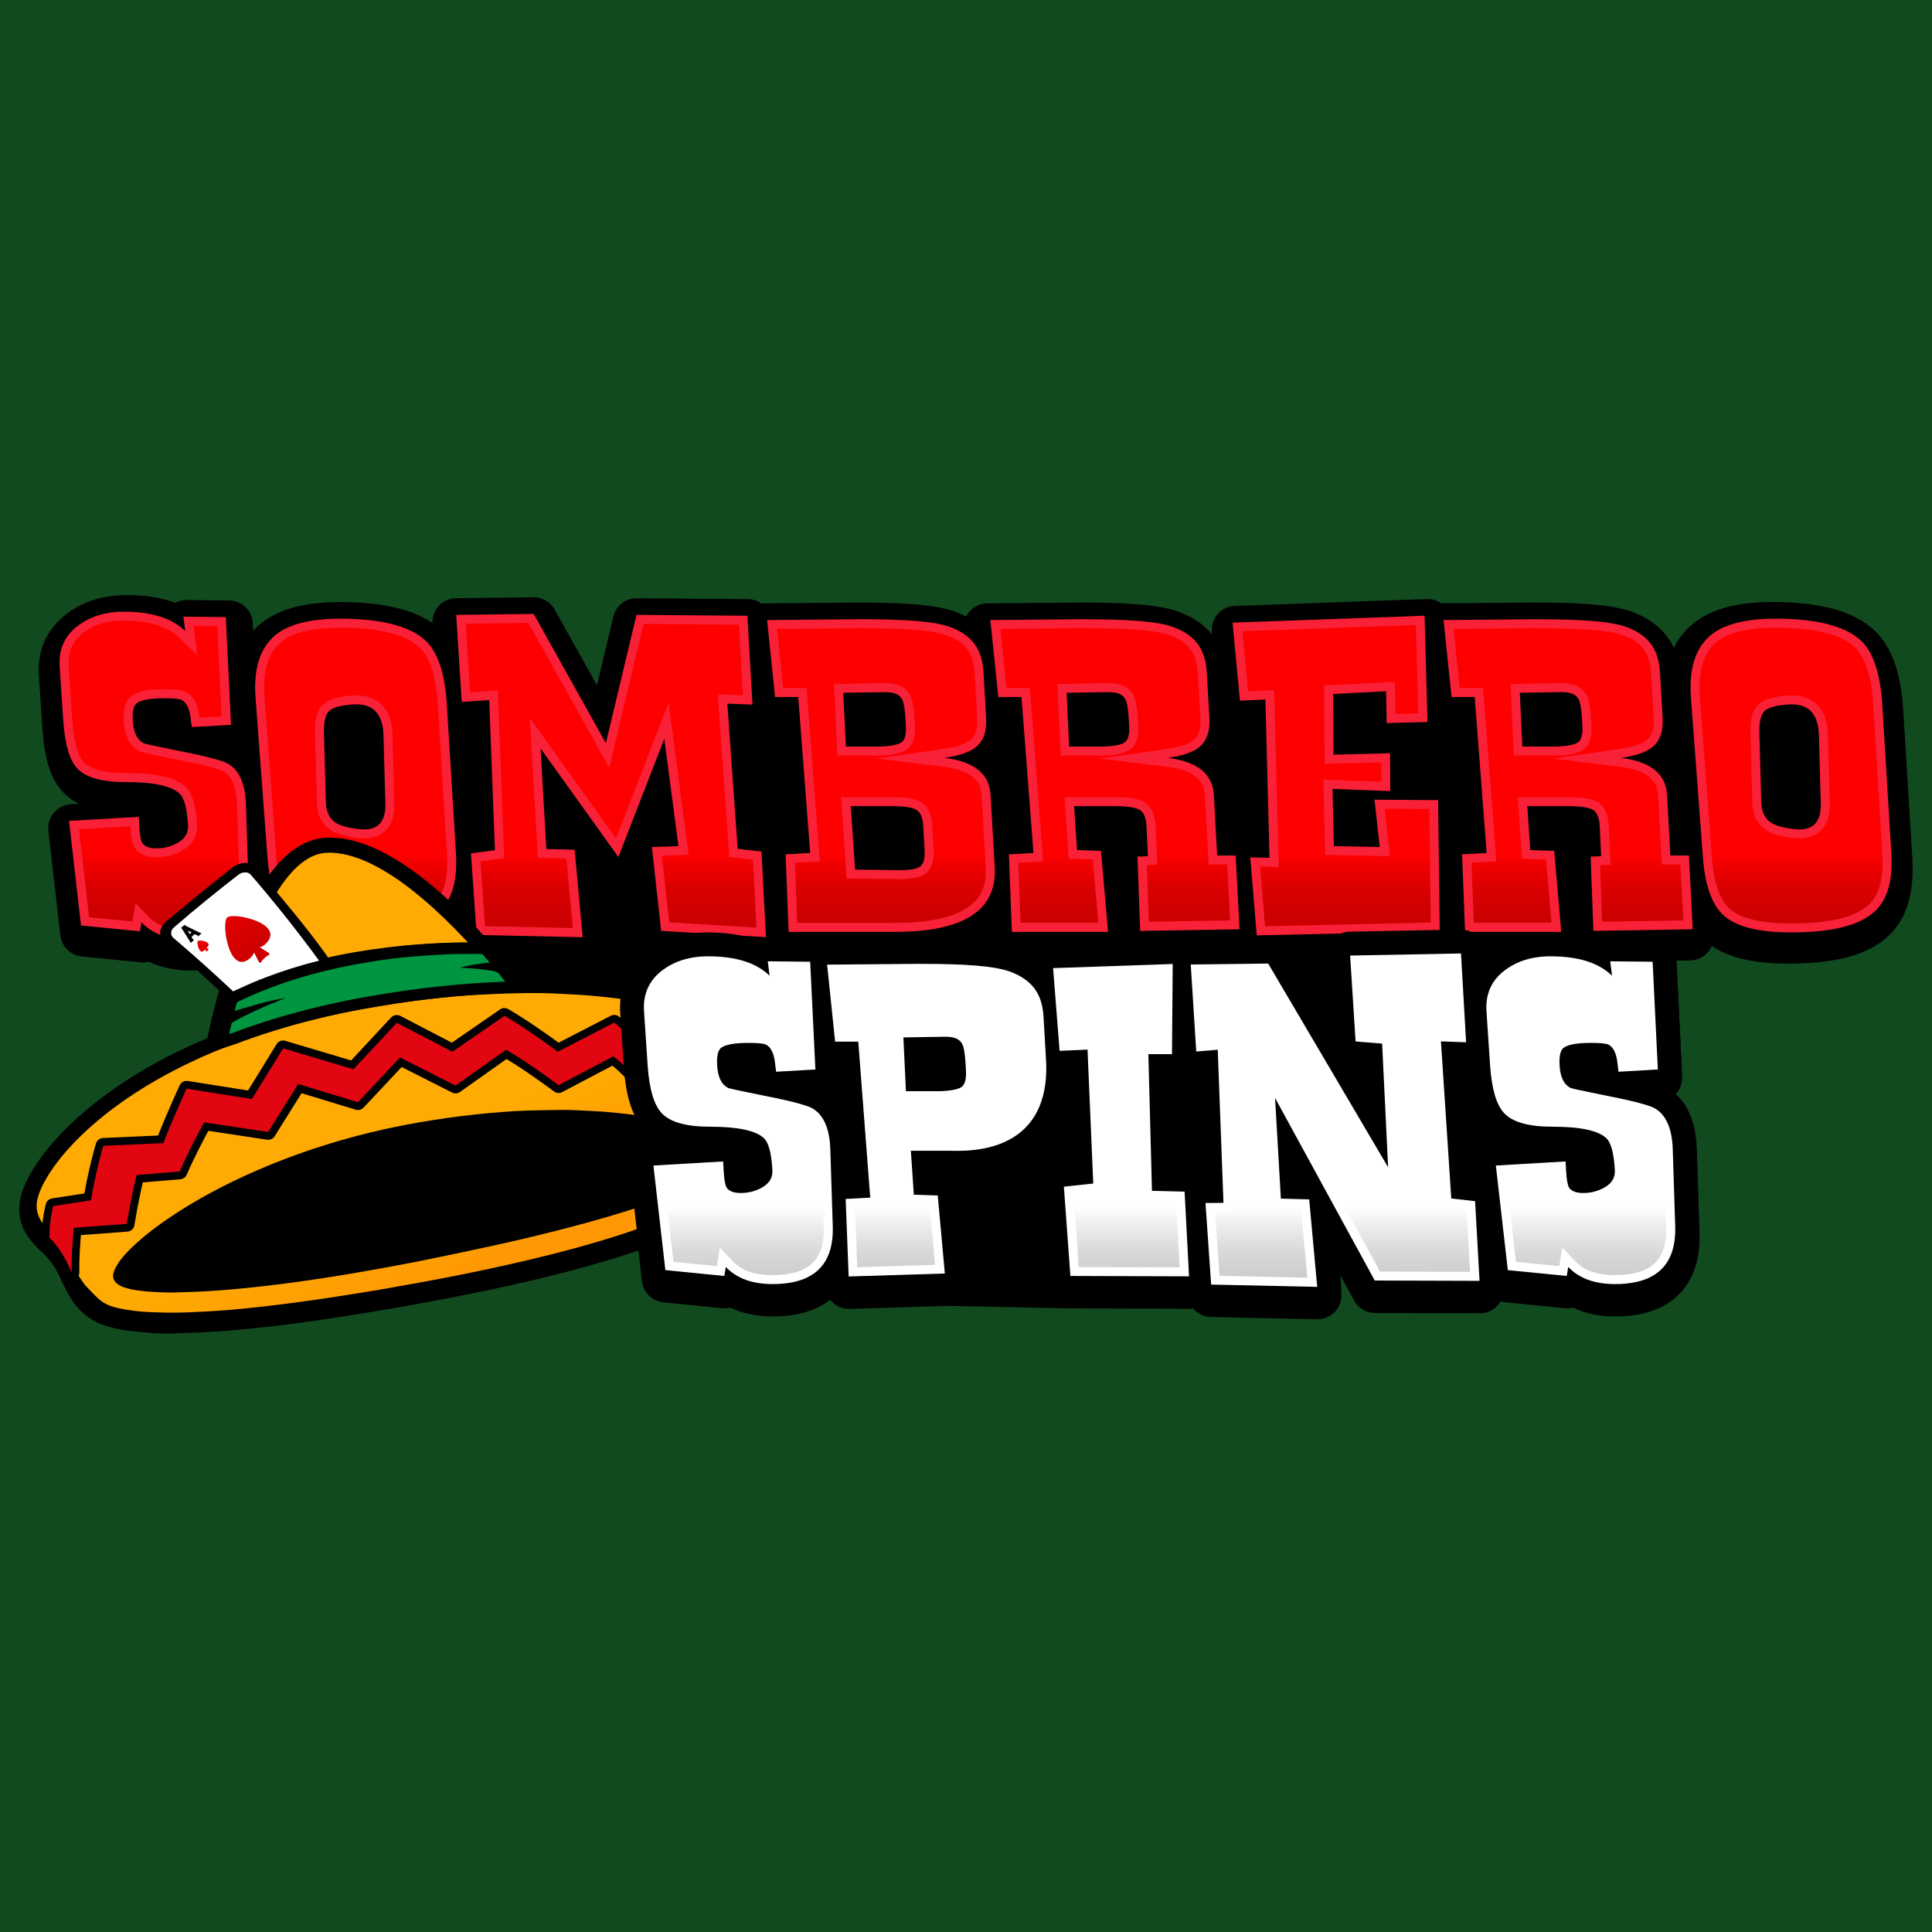 <?xml version="1.0" encoding="UTF-8"?> <svg xmlns="http://www.w3.org/2000/svg" width="500" height="500" viewBox="0 0 500 500" fill="none"><rect x="0" y="0" width="500" height="500" fill="#333333" stroke="none"/><g clip-path="url(#clip0_2760_134324)"><rect width="500" height="500" fill="#124A1F"></rect><g clip-path="url(#clip1_2760_134324)"><path d="M494.932 222.421L492.581 184.13C492.048 174.811 489.868 168.211 485.931 163.969C485.915 163.953 485.899 163.938 485.883 163.922C480.967 158.737 472.728 156.086 460.688 155.808C460.061 155.793 459.428 155.785 458.809 155.785C449.049 155.785 442.06 157.825 437.427 162.021C435.663 163.613 434.255 165.499 433.173 167.639C431.21 163.482 427.729 160.406 422.748 158.474C418.131 156.666 410.692 155.932 397.066 155.932C397.05 155.932 397.029 155.932 397.013 155.932L373 156.133C371.971 155.422 370.741 155.028 369.481 155.028C369.403 155.028 369.333 155.028 369.258 155.028L319.571 156.813C317.869 156.875 316.268 157.632 315.139 158.915C314.017 160.198 313.468 161.882 313.632 163.575L313.686 164.185C311.674 161.735 308.928 159.827 305.45 158.474C300.833 156.666 293.391 155.932 279.765 155.932C279.752 155.932 279.728 155.932 279.711 155.932L255.506 156.141C253.766 156.156 252.111 156.906 250.944 158.204C250.573 158.613 250.279 159.077 250.031 159.556C249.281 159.17 248.492 158.807 247.657 158.482C243.04 156.674 235.601 155.94 221.974 155.94C221.959 155.94 221.936 155.94 221.92 155.94L197.715 156.148C197.483 156.148 197.258 156.164 197.034 156.195C196.037 155.484 194.822 155.059 193.508 155.051L164.809 154.819C164.809 154.819 164.778 154.819 164.755 154.819C161.894 154.819 159.403 156.782 158.738 159.564L154.493 177.346L143.542 157.74C142.452 155.785 140.379 154.572 138.144 154.572C138.121 154.572 138.09 154.572 138.067 154.572L118.022 154.819C116.329 154.842 114.712 155.553 113.56 156.797C112.446 157.995 111.866 159.587 111.921 161.218C106.902 157.825 99.671 156.056 89.965 155.831C89.339 155.816 88.705 155.808 88.086 155.808C78.327 155.808 71.336 157.848 66.704 162.045C66.286 162.423 65.892 162.825 65.513 163.235L65.42 161.28C65.265 158.011 62.582 155.43 59.303 155.399L48.329 155.283C48.329 155.283 48.282 155.283 48.259 155.283C47.238 155.283 46.249 155.53 45.367 156.001C41.81 154.672 37.641 154 32.885 154C26.536 154 21.1 155.77 16.746 159.27C11.897 163.157 9.592 168.629 10.08 175.089L11.015 189.061C11.564 196.711 13.25 201.773 16.313 205.011C17.442 206.216 18.803 207.213 20.404 208.017L18.316 208.141C16.614 208.241 15.037 209.029 13.938 210.335C12.84 211.634 12.33 213.326 12.523 215.018L15.617 242.081C15.949 244.971 18.254 247.243 21.154 247.529L36.412 249.044C36.62 249.067 36.829 249.075 37.031 249.075C37.533 249.075 38.028 249.013 38.508 248.897C41.647 250.412 45.328 251.177 49.512 251.177C56.782 251.177 62.388 249.175 66.177 245.242C67.214 244.16 68.096 242.954 68.815 241.625C69.456 242.39 70.145 243.101 70.895 243.727C75.357 247.521 82.302 249.368 92.131 249.368C93.422 249.368 94.791 249.337 96.183 249.276C105.656 248.858 112.531 246.787 117.117 242.985L117.21 244.268C117.434 247.459 120.048 249.948 123.25 250.017L150.696 250.605C150.742 250.605 150.781 250.605 150.827 250.605C152.544 250.605 154.184 249.894 155.351 248.642C155.467 248.518 155.576 248.379 155.684 248.248L163.626 252.668C161.298 256.022 160.262 260.071 160.602 264.608L161.538 278.579C161.901 283.649 162.768 287.582 164.198 290.604C164.902 292.087 163.58 301.322 162.891 304.884C162.961 304.915 163.023 304.946 163.092 304.977L166.132 331.599C166.464 334.49 168.769 336.762 171.669 337.048L186.927 338.562C187.136 338.585 187.344 338.593 187.545 338.593C188.048 338.593 188.543 338.531 189.022 338.415C192.162 339.93 195.843 340.695 200.027 340.695C206.206 340.695 211.186 339.242 214.86 336.391C215.997 337.828 217.752 338.747 219.708 338.747C219.77 338.747 219.84 338.747 219.902 338.747L244.796 337.975C246.497 337.921 273.858 338.601 277.089 338.609L307.8 338.709H307.822C308.148 338.709 308.473 338.678 308.788 338.624C309.903 339.953 311.551 340.803 313.398 340.842L340.846 341.429C340.891 341.429 340.929 341.429 340.975 341.429C342.693 341.429 344.332 340.718 345.501 339.466C346.699 338.176 347.294 336.437 347.14 334.69L346.683 329.698L350.441 336.576C351.523 338.554 353.596 339.791 355.855 339.799L382.975 339.884H382.999C384.693 339.884 386.316 339.188 387.484 337.959C387.832 337.596 388.12 337.194 388.365 336.762C388.79 336.901 389.24 337.009 389.703 337.048L404.963 338.562C405.17 338.585 405.38 338.593 405.579 338.593C406.083 338.593 406.578 338.531 407.058 338.415C410.197 339.93 413.88 340.695 418.061 340.695C425.333 340.695 430.938 338.693 434.729 334.76C438.369 330.973 440.079 325.672 439.818 319.011L439.182 299.204C439.182 299.204 439.182 299.166 439.182 299.143C438.889 292.134 436.6 287.134 432.368 284.259C434.234 283.116 435.432 281.021 435.324 278.687L433.97 250.806C433.932 250.025 433.746 249.291 433.453 248.619L437.443 248.557C439.12 248.526 440.714 247.823 441.858 246.602C442.354 246.069 442.739 245.458 443.019 244.809C447.48 247.885 453.993 249.384 462.848 249.384C464.137 249.384 465.508 249.353 466.899 249.291C477.386 248.827 484.693 246.354 489.232 241.726C493.494 237.429 495.411 230.938 494.924 222.46L494.932 222.421Z" fill="black"></path><path d="M167.51 241.973L151.618 247.336L133.522 244.446L124.041 246.749L117.908 239.708L106.664 245.35L120.925 260.844L149.322 263.703L160.535 266.253L167.51 241.973Z" fill="black"></path><path d="M92.101 240.149C84.197 240.149 78.645 238.835 75.621 236.254C72.636 233.75 70.865 228.797 70.362 221.541L67.284 180.352C66.805 173.605 68.266 168.644 71.615 165.607C74.786 162.732 80.315 161.28 88.056 161.28C88.613 161.28 89.185 161.28 89.773 161.303C99.618 161.527 106.361 163.49 109.81 167.129C112.494 170.02 114.079 175.267 114.504 182.732L116.847 221C117.211 227.313 116.005 231.919 113.252 234.693C110.119 237.885 104.258 239.693 95.828 240.064C94.537 240.126 93.284 240.149 92.108 240.149H92.101ZM92.209 181.124C91.954 181.124 91.699 181.124 91.436 181.148C87.693 181.387 85.411 182.067 84.267 183.28C83.122 184.486 82.604 186.634 82.689 189.849L83.184 207.669C83.246 210.575 84.344 212.708 86.432 213.991C87.878 214.879 90.106 215.459 93.253 215.768C93.609 215.799 93.926 215.806 94.235 215.806C96.3 215.806 97.924 215.204 99.069 214.021C100.391 212.646 101.002 210.521 100.894 207.692L100.414 190.205C100.337 187.206 99.556 184.888 98.094 183.327C96.718 181.859 94.746 181.117 92.217 181.117L92.209 181.124Z" fill="url(#paint0_linear_2760_134324)"></path><path d="M88.057 162.431C88.606 162.431 89.163 162.431 89.743 162.454C99.263 162.671 105.728 164.51 108.945 167.895C111.451 170.584 112.928 175.599 113.345 182.794L115.689 221.054C116.036 227.027 114.938 231.34 112.417 233.882C109.502 236.857 103.895 238.55 95.767 238.905C94.499 238.959 93.262 238.99 92.102 238.99C84.477 238.99 79.187 237.777 76.356 235.358C73.627 233.07 71.995 228.387 71.515 221.448L68.438 180.274C67.989 173.899 69.319 169.255 72.389 166.465C75.336 163.791 80.61 162.439 88.049 162.439M94.236 216.974C96.633 216.974 98.536 216.255 99.905 214.833C101.451 213.226 102.171 210.807 102.047 207.685L101.567 190.189C101.482 186.897 100.593 184.324 98.93 182.546C97.329 180.831 95.064 179.965 92.21 179.965C91.939 179.965 91.653 179.973 91.352 179.989C87.307 180.244 84.786 181.039 83.425 182.477C82.033 183.937 81.43 186.294 81.53 189.88L82.025 207.692C82.118 211.842 84.144 213.944 85.822 214.98C87.423 215.961 89.813 216.603 93.177 216.927C93.54 216.958 93.896 216.974 94.236 216.974ZM88.057 160.113C79.984 160.113 74.238 161.658 70.835 164.742C67.185 168.049 65.615 173.281 66.125 180.437L69.203 221.618C69.737 229.237 71.624 234.415 74.872 237.135C78.135 239.917 83.881 241.308 92.109 241.308C93.316 241.308 94.576 241.277 95.883 241.215C104.653 240.829 110.724 238.92 114.08 235.497C117.088 232.46 118.395 227.607 118.009 220.915L115.665 182.647C115.217 174.873 113.546 169.425 110.654 166.31C106.965 162.423 100.013 160.36 89.805 160.128C89.21 160.113 88.637 160.105 88.065 160.105L88.057 160.113ZM94.236 214.655C93.958 214.655 93.664 214.64 93.362 214.617C90.431 214.331 88.32 213.798 87.036 213.009C85.296 211.935 84.399 210.15 84.337 207.638L83.842 189.818C83.765 186.959 84.183 185.042 85.103 184.077C86.016 183.111 88.15 182.515 91.499 182.307C91.738 182.291 91.978 182.284 92.21 182.284C94.414 182.284 96.084 182.902 97.237 184.13C98.505 185.491 99.178 187.531 99.247 190.251L99.727 207.747C99.912 212.352 98.08 214.655 94.236 214.655Z" fill="#F92137"></path><path d="M124.432 240.821L123.109 221.85L129.281 221.038L127.718 179.942L120.573 180.406L119.297 160.267L137.432 160.051L157.237 195.49L165.643 160.29L192.331 160.507L193.522 181.14L186.987 180.908L189.825 220.714L195.966 221.417L196.994 241.308L172.147 239.809L169.989 220.32L176.887 220.088L172.479 186.557L159.727 219.385L138.499 189.733L140.293 220.837L147.663 221.038L149.519 241.355L124.432 240.821Z" fill="url(#paint1_linear_2760_134324)"></path><path d="M136.762 161.218L154.773 193.466L157.673 198.659L159.057 192.871L166.559 161.457L191.236 161.658L192.288 179.934L188.32 179.795L185.737 179.703L185.923 182.276L188.599 219.84L188.738 221.765L190.656 221.981L194.863 222.46L195.775 240.072L173.194 238.712L171.284 221.44L175.653 221.293L178.205 221.208L177.872 218.674L174.215 190.9L173.031 181.913L169.752 190.359L159.421 216.966L141.773 192.322L137.11 185.807L137.574 193.806L139.074 219.848L139.198 221.973L141.325 222.035L146.599 222.182L148.246 240.18L125.517 239.693L124.342 222.862L128.379 222.329L130.475 222.051L130.397 219.941L128.92 181.094L128.827 178.713L126.446 178.868L121.651 179.185L120.529 161.419L136.754 161.218M138.115 158.884L118.07 159.131L119.493 181.65L126.608 181.186L128.085 220.034L121.883 220.853L123.352 241.965L150.798 242.552L148.725 219.918L141.394 219.717L139.894 193.674L160.039 221.803L171.926 191.202L175.583 218.975L168.709 219.207L171.106 240.906L198.227 242.537L197.074 220.374L190.911 219.671L188.235 182.106L194.747 182.338L193.424 159.355L164.726 159.124L156.799 192.33L138.115 158.876V158.884Z" fill="#F92137"></path><path d="M262.984 240.01L262.296 222.197L268.691 221.842L265.428 179.223H259.403L257.578 161.604L280.507 161.411C292.803 161.411 299.903 162.045 303.513 163.459C308.472 165.383 310.823 168.605 311.124 173.922L311.819 185.939C311.991 188.922 311.264 191.054 309.601 192.453C308.163 193.628 305.619 194.486 302.054 194.996L293.422 196.232L302.076 197.291C309.121 198.157 312.678 200.931 312.958 205.776L313.879 222.561H318.679C318.927 227.012 319.384 236.092 319.546 239.353L296.177 239.739L295.557 222.8L298.271 222.7L297.854 213.728C297.698 211.1 296.887 209.362 295.434 208.542C294.125 207.816 291.861 207.476 288.288 207.476H276.703L277.624 221.123L283.841 221.34L285.472 240.025H262.961L262.984 240.01ZM286.786 177.964C286.116 177.964 276.431 178.126 276.014 178.134L274.816 178.157L275.581 194.385H285.249C288.412 194.293 290.407 193.914 291.581 193.187C292.951 192.345 293.538 190.576 293.377 187.786L293.299 186.379C293.151 183.868 292.919 182.16 292.572 181.155C291.481 177.964 288.186 177.964 286.786 177.964Z" fill="url(#paint2_linear_2760_134324)"></path><path d="M280.518 162.57C288.7 162.57 298.654 162.794 303.115 164.541C307.646 166.303 309.703 169.123 309.983 173.984L310.678 186.001C310.826 188.597 310.236 190.413 308.901 191.534C308.018 192.252 306.085 193.234 301.909 193.837L284.649 196.31L301.955 198.427C310.476 199.47 311.668 203.149 311.822 205.822L312.681 221.517L312.805 223.704H315.002H317.608C317.831 227.877 318.173 234.624 318.356 238.194L297.324 238.542L296.788 223.898L297.176 223.882L299.518 223.797L299.41 221.455L299.047 213.627C298.869 210.59 297.857 208.535 296.032 207.507C294.545 206.68 292.103 206.294 288.321 206.294H275.5L275.67 208.767L276.434 220.134L276.574 222.221L278.669 222.29L282.815 222.429L284.245 238.828H264.115L263.512 223.272L267.588 223.047L269.954 222.916L269.776 220.551L266.683 180.189L266.521 178.049H260.473L258.888 162.732L280.535 162.547M274.485 195.537H285.327C288.668 195.436 290.849 195.004 292.203 194.169C294.825 192.546 294.615 188.914 294.545 187.716L294.47 186.31C294.314 183.659 294.066 181.897 293.689 180.777C292.327 176.805 288.167 176.805 286.805 176.805C286.124 176.805 276.426 176.967 276.017 176.975L273.628 177.013L273.744 179.401L274.402 193.326L274.509 195.537M280.51 160.252L256.305 160.46L258.369 180.39H264.363L267.456 220.752L261.099 221.1L261.873 241.169H286.767L284.934 220.204L278.739 219.995L277.974 208.627H288.313C291.6 208.627 293.789 208.936 294.887 209.547C295.978 210.157 296.597 211.572 296.718 213.782L297.082 221.587L294.376 221.688L295.081 240.914L320.785 240.497C320.785 240.497 320.066 226.1 319.797 221.409H315.002L314.143 205.714C313.825 200.274 309.859 197.082 302.24 196.147C306.039 195.606 308.745 194.671 310.368 193.35C312.317 191.719 313.192 189.231 312.998 185.885L312.301 173.868C311.954 167.879 309.17 164.417 303.958 162.392C299.782 160.762 291.732 160.267 280.518 160.267L280.51 160.252ZM276.698 193.218L276.041 179.293C276.041 179.293 286.124 179.123 286.789 179.123C288.784 179.123 290.757 179.424 291.484 181.526C291.832 182.539 292.033 184.393 292.149 186.441L292.227 187.848C292.357 190.15 291.939 191.596 290.981 192.198C290.014 192.793 288.113 193.141 285.26 193.218H276.698Z" fill="#F92137"></path><path d="M380.281 240.01L379.595 222.197L385.989 221.842L382.726 179.223H376.7L374.875 161.604L397.813 161.411C410.109 161.411 417.209 162.045 420.819 163.459C425.778 165.383 428.129 168.605 428.43 173.922L429.125 185.939C429.295 188.922 428.576 191.054 426.907 192.453C425.469 193.628 422.925 194.486 419.357 194.996L410.728 196.232L419.382 197.291C426.427 198.157 429.984 200.931 430.261 205.776L431.182 222.561H435.985C436.233 227.012 436.688 236.092 436.852 239.353L413.48 239.739L412.863 222.8L415.577 222.7L415.16 213.728C415.004 211.1 414.193 209.362 412.74 208.542C411.431 207.816 409.167 207.476 405.594 207.476H394.017L394.935 221.123L401.155 221.34L402.786 240.025H380.273L380.281 240.01ZM404.084 177.964C403.413 177.964 393.721 178.126 393.312 178.134L392.114 178.157L392.887 194.385H402.555C405.718 194.293 407.713 193.914 408.887 193.187C410.257 192.345 410.844 190.576 410.683 187.786L410.597 186.379C410.448 183.868 410.217 182.16 409.87 181.155C408.779 177.964 405.484 177.964 404.078 177.964H404.084Z" fill="url(#paint3_linear_2760_134324)"></path><path d="M397.816 162.57C405.998 162.57 415.949 162.794 420.413 164.541C424.944 166.303 427.001 169.123 427.278 173.984L427.976 186.001C428.124 188.597 427.534 190.413 426.196 191.534C425.316 192.252 423.383 193.234 419.207 193.837L401.944 196.31L419.253 198.427C427.774 199.47 428.966 203.149 429.12 205.822L429.979 221.517L430.103 223.704H432.3H434.906C435.129 227.877 435.468 234.624 435.654 238.194L414.619 238.542L414.086 223.898L414.474 223.882L416.816 223.797L416.708 221.455L416.345 213.627C416.167 210.59 415.155 208.535 413.33 207.507C411.843 206.68 409.399 206.294 405.619 206.294H392.795L392.968 208.767L393.732 220.134L393.872 222.221L395.967 222.29L400.113 222.429L401.543 238.828H381.412L380.809 223.272L384.885 223.047L387.252 222.916L387.074 220.551L383.981 180.189L383.819 178.049H377.77L376.184 162.732L397.83 162.547M391.775 195.537H402.617C405.958 195.436 408.139 195.004 409.493 194.169C412.115 192.546 411.905 188.914 411.835 187.716L411.76 186.31C411.604 183.659 411.356 181.897 410.976 180.777C409.617 176.805 405.457 176.805 404.095 176.805C403.414 176.805 393.716 176.967 393.307 176.975L390.916 177.013L391.035 179.401L391.691 193.326L391.799 195.537M397.8 160.252L373.594 160.46L375.659 180.39H381.652L384.745 220.752L378.389 221.1L379.161 241.169H404.057L402.224 220.204L396.029 219.995L395.264 208.627H405.603C408.89 208.627 411.079 208.936 412.177 209.547C413.268 210.157 413.884 211.572 414.008 213.782L414.371 221.587L411.666 221.688L412.368 240.914L438.075 240.497C438.075 240.497 437.356 226.1 437.086 221.409H432.291L431.433 205.714C431.115 200.274 427.149 197.082 419.53 196.147C423.329 195.606 426.035 194.671 427.658 193.35C429.607 191.719 430.482 189.231 430.288 185.885L429.591 173.868C429.244 167.879 426.46 164.417 421.248 162.392C417.072 160.762 409.022 160.267 397.808 160.267L397.8 160.252ZM393.988 193.218L393.331 179.293C393.331 179.293 403.414 179.123 404.079 179.123C406.074 179.123 408.047 179.424 408.774 181.526C409.121 182.539 409.323 184.393 409.439 186.441L409.517 187.848C409.646 190.15 409.229 191.596 408.271 192.198C407.304 192.793 405.401 193.141 402.55 193.218H393.988Z" fill="#F92137"></path><path d="M205.195 240.01L204.507 222.197L210.902 221.842L207.638 179.223H201.614L199.789 161.604L222.726 161.411C235.022 161.411 242.122 162.045 245.733 163.459C250.69 165.383 253.041 168.605 253.343 173.922L254.039 185.939C254.209 188.922 253.49 191.054 251.819 192.453C250.381 193.628 247.837 194.486 244.272 194.996L235.641 196.232L244.295 197.291C251.34 198.157 254.897 200.931 255.176 205.776L256.251 224.446C256.483 228.472 255.477 231.618 253.18 234.052C249.437 238.008 242.183 240.018 231.604 240.018H205.179L205.195 240.01ZM220.205 226.208L231.465 226.34C231.836 226.347 232.2 226.355 232.556 226.355C235.773 226.355 237.76 225.984 238.812 225.188C240.065 224.238 240.606 222.53 240.451 219.964L240.088 213.712C239.933 211.093 239.121 209.354 237.667 208.535C236.36 207.808 234.094 207.468 230.521 207.468H218.937L220.198 226.208H220.205ZM228.998 177.964C228.325 177.964 218.643 178.126 218.225 178.134L217.027 178.157L217.793 194.385H227.459C230.622 194.293 232.617 193.914 233.793 193.187C235.162 192.345 235.749 190.576 235.587 187.786L235.51 186.379C235.363 183.868 235.123 182.16 234.783 181.155C233.692 177.964 230.398 177.964 228.998 177.964Z" fill="url(#paint4_linear_2760_134324)"></path><path d="M222.737 162.57C230.919 162.57 240.872 162.794 245.334 164.541C249.865 166.303 251.922 169.123 252.201 173.984L252.897 186.001C253.044 188.597 252.456 190.413 251.118 191.534C250.236 192.252 248.303 193.234 244.127 193.837L226.866 196.31L244.181 198.427C252.703 199.47 253.895 203.149 254.049 205.822L255.124 224.493C255.341 228.186 254.436 231.046 252.363 233.233C248.852 236.95 241.877 238.835 231.63 238.835H206.327L205.723 223.279L209.799 223.055L212.165 222.924L211.987 220.559L208.894 180.197L208.732 178.056H202.684L201.099 162.74L222.745 162.555M216.697 195.537H227.539C230.88 195.436 233.061 195.004 234.414 194.169C237.036 192.546 236.827 188.914 236.757 187.716L236.68 186.31C236.525 183.659 236.278 181.897 235.899 180.777C234.538 176.805 230.377 176.805 229.016 176.805C228.336 176.805 218.638 176.967 218.228 176.975L215.838 177.013L215.955 179.401L216.612 193.326L216.72 195.537M232.55 227.514C236.085 227.514 238.234 227.081 239.51 226.108C241.073 224.917 241.776 222.831 241.614 219.894L241.25 213.635C241.073 210.598 240.06 208.543 238.234 207.515C236.75 206.688 234.306 206.302 230.524 206.302H217.702L217.873 208.774L218.978 225.211L219.125 227.352L221.267 227.375L231.429 227.499C231.824 227.506 232.195 227.514 232.558 227.514M222.729 160.252L198.523 160.46L200.588 180.39H206.582L209.675 220.752L203.318 221.1L204.091 241.169H231.63C249.479 241.169 258.078 235.566 257.437 224.369L256.361 205.699C256.044 200.258 252.077 197.067 244.46 196.132C248.257 195.591 250.964 194.656 252.588 193.334C254.536 191.704 255.41 189.215 255.217 185.869L254.521 173.853C254.173 167.864 251.389 164.402 246.176 162.377C242 160.746 233.95 160.252 222.737 160.252H222.729ZM218.909 193.218L218.251 179.293C218.251 179.293 228.336 179.123 229.001 179.123C230.996 179.123 232.968 179.424 233.695 181.526C234.043 182.539 234.244 184.393 234.36 186.441L234.437 187.848C234.569 190.15 234.151 191.596 233.192 192.198C232.225 192.793 230.323 193.141 227.47 193.218H218.909ZM232.55 225.196C232.21 225.196 231.847 225.196 231.475 225.18L221.291 225.057L220.185 208.62H230.524C233.811 208.62 236 208.929 237.097 209.539C238.188 210.15 238.807 211.564 238.93 213.774L239.294 220.034C239.418 222.159 239.023 223.573 238.103 224.268C237.283 224.887 235.435 225.203 232.55 225.203V225.196Z" fill="#F92137"></path><path d="M48.711 241.957C43.792 241.957 40.003 240.589 37.435 237.885L35.819 236.185L35.247 239.755L22.007 238.441L19.161 213.519L34.821 212.607L34.899 214.014C35.03 216.34 35.316 217.831 35.788 218.697L35.819 218.751L35.858 218.805C36.731 220.065 38.278 220.706 40.459 220.706C42.787 220.706 44.937 220.119 46.839 218.959C48.919 217.692 49.948 215.814 49.816 213.527C49.546 208.852 48.765 206.015 47.349 204.609C45.022 202.337 40.196 201.24 32.587 201.24C26.748 201.24 22.804 200.189 20.87 198.11C19.069 196.209 17.955 192.368 17.545 186.681L16.609 172.686C16.292 168.613 17.584 165.483 20.546 163.111C23.569 160.685 27.451 159.456 32.092 159.456C38.882 159.456 43.939 161.032 47.125 164.147L49.499 166.465L48.78 160.754L57.333 160.847L58.578 186.488L50.636 186.943L50.551 186.263C50.273 183.064 49.306 181.047 47.605 180.143C47.04 179.857 45.958 179.54 42.439 179.54C38.309 179.54 35.78 180.081 34.481 181.233C33.445 182.237 33.051 183.93 33.205 186.596C33.406 190.065 34.597 192.353 36.739 193.404C37.018 193.535 37.404 193.705 44.511 195.135C54.279 197.036 57.449 198.079 58.393 198.62C60.914 200.034 62.29 203.21 62.492 208.048L63.126 227.87C63.311 232.483 62.29 235.976 60.087 238.279C57.743 240.721 53.915 241.957 48.726 241.957H48.711Z" fill="url(#paint5_linear_2760_134324)"></path><path d="M32.091 160.623C38.564 160.623 43.351 162.091 46.313 164.981L51.069 169.626L50.241 163.034L50.102 161.937L56.227 161.998L57.364 185.406L51.664 185.73C51.285 182.346 50.133 180.182 48.153 179.123L48.13 179.108H48.107C47.372 178.721 46.173 178.381 42.446 178.381C37.953 178.381 35.262 178.992 33.715 180.367L33.676 180.398L33.638 180.429C32.377 181.65 31.867 183.628 32.045 186.665C32.269 190.583 33.676 193.203 36.228 194.447L36.259 194.463L36.29 194.478C36.661 194.648 37.04 194.818 44.294 196.279C54.781 198.319 57.248 199.308 57.836 199.64C59.97 200.846 61.153 203.69 61.331 208.079L61.965 227.932C62.143 232.205 61.223 235.42 59.243 237.475C57.124 239.678 53.582 240.798 48.718 240.798C43.854 240.798 40.66 239.585 38.285 237.089L35.053 233.681L34.31 238.31L34.279 238.488L23.058 237.375L20.46 214.601L33.738 213.828L33.754 214.076C33.901 216.61 34.218 218.21 34.782 219.246L34.844 219.354L34.914 219.454C36.02 221.046 37.891 221.85 40.474 221.85C43.057 221.85 45.369 221.208 47.457 219.933C49.924 218.427 51.146 216.185 50.991 213.442C50.705 208.465 49.816 205.39 48.169 203.752C45.586 201.232 40.636 200.057 32.601 200.057C27.173 200.057 23.414 199.099 21.721 197.283C20.615 196.124 19.199 193.319 18.72 186.588L17.784 172.562C17.506 168.907 18.65 166.109 21.287 163.992C24.141 161.705 27.675 160.592 32.106 160.592M32.091 158.304C27.157 158.304 23.066 159.61 19.818 162.215C16.57 164.819 15.108 168.335 15.457 172.771L16.392 186.766C16.825 192.755 18.032 196.797 20.027 198.898C22.2 201.232 26.392 202.399 32.593 202.399C39.817 202.399 44.465 203.412 46.537 205.436C47.705 206.603 48.416 209.323 48.664 213.604C48.772 215.467 47.96 216.927 46.236 217.978C44.511 219.029 42.585 219.555 40.459 219.555C38.672 219.555 37.458 219.091 36.808 218.156C36.429 217.461 36.174 216.054 36.058 213.96L36.004 213.025L35.911 211.394L17.869 212.445L20.963 239.508L36.221 241.023L36.599 238.689C39.407 241.648 43.444 243.124 48.71 243.124C59.506 243.124 64.687 238.032 64.277 227.839L63.643 208.009C63.419 202.724 61.865 199.262 58.964 197.623C57.472 196.766 52.724 195.56 44.735 194.007C40.087 193.072 37.597 192.531 37.249 192.376C35.502 191.519 34.535 189.579 34.364 186.542C34.233 184.285 34.535 182.809 35.254 182.106C36.306 181.171 38.703 180.707 42.438 180.707C44.905 180.707 46.444 180.862 47.055 181.171C48.37 181.874 49.151 183.621 49.398 186.418L49.623 188.172L59.792 187.585L58.439 159.703L47.465 159.587L47.937 163.32C44.511 159.974 39.229 158.304 32.091 158.304Z" fill="#F92137"></path><path d="M324.829 223.078L329.74 223.194L328.609 179.819L321.951 180.135L320.258 162.246L367.548 160.553L368.243 185.738L360.007 185.947L359.837 177.686L343.853 178.489L343.945 196.495L358.602 196.124L358.639 203.535L343.667 202.948L344.069 220.111L358.367 220.389L357.024 208.125L371.035 208.226L371.43 239.887L326.305 240.891L324.829 223.078Z" fill="url(#paint6_linear_2760_134324)"></path><path d="M366.42 161.751L367.056 184.61L361.154 184.764L361.03 178.86L360.976 176.472L358.596 176.588L344.914 177.276L342.704 177.384V179.602L342.795 195.313L342.811 197.677L345.178 197.615L357.466 197.306L357.498 202.322L344.968 201.835L342.502 201.742L342.556 204.207L342.903 219.021L342.959 221.239L345.178 221.286L357.048 221.517L359.687 221.572L359.399 218.952L358.341 209.292L369.909 209.377L370.281 238.758L327.39 239.709L326.108 224.268L328.504 224.323L330.941 224.377L330.879 221.943L329.81 180.97L329.748 178.605L327.384 178.713L323.015 178.922L321.537 163.366L366.428 161.751M368.671 159.348L318.984 161.133L320.901 181.341L327.484 181.032L328.55 222.004L323.569 221.888L325.241 242.073L372.607 241.022L372.182 207.074L355.726 206.959L357.072 219.207L345.202 218.975L344.852 204.161L359.802 204.741L359.749 194.942L345.1 195.305L345.022 179.594L358.704 178.907L358.882 187.137L369.438 186.859L368.679 159.348H368.671Z" fill="#F92137"></path><path d="M463.592 240.149C455.69 240.149 450.136 238.835 447.113 236.254C444.127 233.75 442.355 228.797 441.855 221.541L438.777 180.352C438.295 173.605 439.757 168.644 443.106 165.607C446.278 162.732 451.808 161.28 459.548 161.28C460.106 161.28 460.676 161.28 461.258 161.303C471.101 161.527 477.845 163.49 481.294 167.129C483.978 170.02 485.564 175.267 485.99 182.732L488.332 221C488.695 227.313 487.489 231.919 484.735 234.693C481.604 237.885 475.743 239.693 467.313 240.064C466.021 240.126 464.769 240.149 463.592 240.149ZM463.7 181.124C463.447 181.124 463.191 181.124 462.927 181.148C459.185 181.387 456.902 182.067 455.758 183.28C454.613 184.486 454.096 186.634 454.18 189.849L454.675 207.669C454.737 210.575 455.836 212.708 457.925 213.991C459.371 214.879 461.597 215.459 464.745 215.768C465.1 215.799 465.418 215.806 465.727 215.806C467.792 215.806 469.424 215.204 470.56 214.021C471.882 212.646 472.493 210.521 472.385 207.692L471.906 190.205C471.828 187.206 471.047 184.888 469.585 183.327C468.21 181.859 466.236 181.117 463.708 181.117L463.7 181.124Z" fill="url(#paint7_linear_2760_134324)"></path><path d="M459.541 162.431C460.091 162.431 460.648 162.431 461.227 162.454C470.747 162.671 477.211 164.51 480.428 167.895C482.935 170.584 484.413 175.599 484.822 182.794L487.165 221.054C487.512 227.027 486.416 231.34 483.893 233.882C480.978 236.857 475.372 238.55 467.244 238.905C465.976 238.959 464.738 238.99 463.577 238.99C455.953 238.99 450.662 237.777 447.833 235.358C445.103 233.07 443.471 228.387 442.992 221.448L439.915 180.274C439.465 173.899 440.795 169.255 443.867 166.465C446.812 163.791 452.086 162.439 459.525 162.439M465.72 216.974C468.116 216.974 470.02 216.255 471.388 214.833C472.936 213.226 473.655 210.807 473.531 207.685L473.051 190.189C472.965 186.897 472.077 184.324 470.416 182.546C468.814 180.831 466.547 179.965 463.693 179.965C463.424 179.965 463.138 179.973 462.837 179.989C458.79 180.244 456.27 181.039 454.908 182.477C453.516 183.937 452.913 186.294 453.015 189.88L453.508 207.692C453.602 211.842 455.627 213.944 457.307 214.98C458.906 215.961 461.297 216.603 464.66 216.927C465.023 216.958 465.381 216.974 465.72 216.974ZM459.541 160.113C451.467 160.113 445.722 161.658 442.319 164.742C438.668 168.049 437.098 173.281 437.61 180.437L440.687 221.618C441.22 229.237 443.108 234.415 446.355 237.135C449.62 239.917 455.366 241.308 463.593 241.308C464.8 241.308 466.06 241.277 467.368 241.215C476.137 240.829 482.208 238.92 485.565 235.497C488.573 232.46 489.878 227.607 489.493 220.915L487.148 182.647C486.701 174.873 485.03 169.425 482.138 166.31C478.45 162.423 471.498 160.36 461.289 160.128C460.694 160.113 460.12 160.105 459.55 160.105L459.541 160.113ZM465.72 214.655C465.443 214.655 465.147 214.64 464.845 214.617C461.916 214.331 459.805 213.798 458.521 213.009C456.779 211.935 455.883 210.15 455.821 207.638L455.325 189.818C455.25 186.959 455.667 185.042 456.588 184.077C457.501 183.111 459.633 182.515 462.982 182.307C463.222 182.291 463.461 182.284 463.693 182.284C465.898 182.284 467.567 182.902 468.72 184.13C469.99 185.491 470.661 187.531 470.731 190.251L471.21 207.747C471.396 212.352 469.565 214.655 465.72 214.655Z" fill="#F92137"></path><path d="M196.216 296.129C196.053 293.308 195.381 290.642 194.731 288.061C194.491 287.111 194.221 286.005 194.035 284.924C193.865 283.911 193.958 282.829 194.051 281.678L194.066 281.516C194.113 280.99 194.159 280.465 194.213 279.939C194.329 278.734 194.453 277.489 194.491 276.237C194.6 272.436 193.571 268.873 191.421 265.643C190.563 264.352 189.41 263.271 187.779 262.235C185.923 261.06 183.781 260.048 181.02 259.059C177.664 257.853 173.998 256.872 169.482 255.968C166.218 255.311 163.187 254.824 160.194 254.476C157.139 254.121 154.123 253.858 151.842 253.665C149.931 253.503 147.96 253.394 145.988 253.325C143.304 253.24 140.574 253.186 137.945 253.139L136.53 253.116C135.895 253.108 135.223 253.116 134.473 253.147C132.006 249.948 129.283 246.679 126.376 243.433C121.558 238.062 116.964 233.557 112.355 229.67C108.241 226.208 104.591 223.611 100.863 221.51C97.499 219.609 94.39 218.318 91.367 217.561C89.619 217.12 88.142 216.889 86.68 216.834C85.435 216.742 84.252 216.772 83.169 216.919C80.741 217.252 78.46 218.179 76.194 219.763C73.997 221.301 72.025 223.287 69.992 226.007C67.904 228.797 66.04 231.973 64.122 236.007C62.127 240.195 60.294 244.886 58.523 250.357C56.628 256.207 54.989 262.366 53.659 268.68C50.055 270.179 46.467 271.848 42.994 273.657C35.624 277.482 29.26 281.616 23.514 286.299C18.827 290.124 14.992 293.957 11.79 298.014C9.509 300.905 7.8 303.633 6.562 306.345C5.944 307.697 5.526 308.965 5.263 310.248C4.784 312.805 5.085 314.753 5.193 315.286C5.51 316.901 6.168 318.424 7.204 319.938C8.202 321.399 9.362 322.712 10.646 323.856C12.525 325.525 14.017 327.48 15.077 329.675C15.355 330.247 15.633 330.826 15.904 331.406C16.175 331.97 16.445 332.542 16.716 333.106C17.544 334.814 18.356 336.174 19.276 337.387C21.379 340.162 24.032 342.07 27.148 343.059C29.198 343.709 31.255 344.157 33.273 344.404C34.48 344.551 35.694 344.659 36.869 344.76C37.465 344.814 38.06 344.868 38.648 344.922C38.842 344.937 39.027 344.968 39.22 344.999L39.545 345.046L45.121 345.154L45.384 345.061C45.639 345.061 45.894 345.046 46.15 345.046C46.66 345.03 47.17 345.022 47.681 344.999C48.462 344.968 49.243 344.93 50.024 344.899C52.135 344.814 54.324 344.721 56.473 344.574C59.227 344.381 62.142 344.126 65.931 343.732C69.543 343.361 72.729 342.99 75.668 342.604C80.192 342.009 84.159 341.437 87.786 340.865C94.011 339.891 99.185 339.033 104.073 338.176C109.323 337.256 114.621 336.236 119.168 335.347C128.355 333.562 137.272 331.561 145.655 329.397C155.105 326.955 162.707 324.621 169.567 322.055C174.346 320.263 178.182 318.57 181.623 316.739C185.165 314.845 187.871 313.029 190.13 311.028C192.659 308.787 194.422 306.136 195.381 303.138L195.427 302.999C195.806 301.817 196.603 299.375 196.216 296.152V296.129Z" fill="black"></path><path d="M61.487 255.404C62.152 253.294 63.065 250.319 63.768 248.217C65.454 243.287 67.426 238.464 69.916 233.874C71.254 231.393 72.762 229.013 74.556 226.834C75.987 225.088 77.58 223.519 79.506 222.329C81.091 221.355 82.8 220.768 84.664 220.691C86.574 220.621 88.445 220.884 90.286 221.371C93.341 222.174 96.163 223.496 98.886 225.057C102.667 227.236 106.132 229.84 109.457 232.661C113.215 235.844 116.727 239.283 120.114 242.854C120.199 242.939 121.026 243.835 121.096 243.92C111.05 243.882 84.416 244.971 61.479 255.404H61.487ZM191.362 294.83L191.454 294.939C191.168 292.976 188.995 283.718 189.714 275.635C189.683 273.486 189.451 271.609 188.956 270.357C187.085 265.558 183.853 264.291 177.797 262.158L177.681 262.111C175.74 261.478 173.753 260.952 171.749 260.481C168.239 259.654 164.697 259.005 161.124 258.557C158.247 258.186 155.362 257.876 152.463 257.637C149.779 257.413 147.088 257.312 144.389 257.165C141.056 256.972 137.715 256.98 134.374 257.042C130.678 257.111 126.973 257.266 123.277 257.474C119.178 257.699 115.095 258.093 111.012 258.572C105.173 259.244 99.365 260.118 93.588 261.176C86.35 262.505 79.196 264.159 72.144 266.261C64.518 268.525 57.071 271.268 49.871 274.646C43.159 277.799 36.748 281.446 30.739 285.781C27.104 288.401 23.671 291.253 20.485 294.398C17.352 297.504 14.483 300.835 12.202 304.622C11.212 306.268 10.354 307.968 9.82 309.822C9.619 310.433 9.495 311.523 9.495 311.523C9.287 313.748 10.3 316.113 12.736 318.841C13.269 319.977 21.382 331.7 21.846 332.372C21.846 332.372 24.707 335.61 26.207 336.707C27.545 337.696 29.092 338.214 30.7 338.57C33.291 339.142 35.905 339.451 38.55 339.559C40.846 339.644 43.143 339.744 45.44 339.713C48.147 339.682 50.861 339.543 53.568 339.397C55.672 339.288 57.767 339.126 59.863 338.956C61.858 338.786 63.846 338.585 65.833 338.369C68.029 338.137 70.226 337.89 72.414 337.612C75.075 337.279 77.727 336.939 80.372 336.553C83.195 336.158 86.017 335.734 88.832 335.293C91.995 334.799 95.15 334.288 98.305 333.755C101.631 333.183 104.948 332.589 108.258 331.986C115.868 330.595 123.455 329.095 131.002 327.403C138.89 325.641 146.732 323.701 154.489 321.414C160.846 319.544 167.125 317.457 173.219 314.845C176.606 313.385 179.924 311.785 183.033 309.791C184.742 308.694 186.35 307.489 187.781 306.051C188.848 304.977 189.707 303.772 190.356 302.404C190.944 301.16 190.975 299.9 190.658 298.602C190.31 297.195 189.552 296.028 188.578 294.985C187.301 293.61 185.809 292.512 184.254 291.469C183.783 291.152 183.303 290.843 182.824 290.534C182.847 290.495 182.863 290.464 182.886 290.426C186.149 291.013 189.041 292.319 191.362 294.83Z" fill="url(#paint8_linear_2760_134324)"></path><path d="M30.567 326.94C31.912 324.953 33.598 323.269 35.369 321.677C38.663 318.709 42.244 316.136 45.964 313.74C51.602 310.108 57.502 306.971 63.604 304.181C72.644 300.047 81.986 296.747 91.591 294.166C97.035 292.713 102.534 291.5 108.078 290.534C110.646 290.086 113.229 289.684 115.804 289.313C118.124 288.988 120.46 288.71 122.787 288.455C125.146 288.192 127.497 287.968 129.856 287.791C131.92 287.628 133.985 287.489 136.05 287.427C139.275 287.327 142.507 287.273 145.748 287.242C146.915 287.226 148.076 287.28 149.235 287.335C151.509 287.443 153.791 287.528 156.056 287.698C158.307 287.868 160.557 288.1 162.808 288.37C165.692 288.718 168.554 289.205 171.392 289.846C174.516 290.534 177.602 291.384 180.563 292.605C182.35 293.347 184.082 294.197 185.606 295.41C186.271 295.951 186.874 296.546 187.307 297.296C188.111 298.695 188.088 300.07 187.129 301.399C186.619 302.11 185.992 302.721 185.32 303.269C183.51 304.73 181.484 305.843 179.404 306.863C175.452 308.803 171.338 310.348 167.169 311.77C160.843 313.941 154.409 315.78 147.944 317.488C140.937 319.328 133.885 321.028 126.809 322.558C120.761 323.856 114.714 325.147 108.651 326.36C104.134 327.264 99.603 328.075 95.063 328.887C91.885 329.459 88.699 329.976 85.505 330.486C82.427 330.966 79.349 331.414 76.271 331.847C73.997 332.163 71.724 332.442 69.442 332.712C67.439 332.952 65.429 333.168 63.426 333.369C61.284 333.578 59.134 333.779 56.992 333.941C55.012 334.095 53.032 334.204 51.052 334.288C48.818 334.389 46.567 334.443 44.324 334.513C41.533 334.451 38.725 334.374 35.949 334.003C34.58 333.825 33.235 333.578 31.928 333.098C31.294 332.859 30.69 332.558 30.172 332.101C29.345 331.352 29.082 330.44 29.391 329.366C29.646 328.477 30.079 327.697 30.59 326.947L30.567 326.94Z" fill="black"></path><path d="M18.544 330.278C18.157 330.278 17.794 330.062 17.624 329.698L17.337 329.065C17.059 328.454 16.781 327.844 16.51 327.303C15.226 324.729 13.726 322.589 12.187 321.12C12.187 321.12 12.156 321.089 12.141 321.074C11.932 320.889 11.808 320.618 11.808 320.34C11.739 315.873 12.767 312.017 12.806 311.855C12.906 311.468 13.231 311.183 13.618 311.128L22.681 309.745C23.95 302.35 25.751 296.291 25.775 296.229C25.898 295.82 26.262 295.534 26.687 295.518L41.574 294.862C44.428 287.729 47.359 281.384 47.382 281.322C47.544 280.967 47.892 280.751 48.271 280.743C48.325 280.743 48.387 280.743 48.441 280.758L64.689 283.324L72.422 270.774C72.608 270.481 72.917 270.303 73.25 270.303C73.35 270.303 73.451 270.31 73.552 270.341L91.176 275.588L101.956 264.02C102.142 263.819 102.405 263.711 102.668 263.703C102.83 263.703 102.992 263.734 103.139 263.811L117.013 271.029L129.998 262.065C130.16 261.949 130.353 261.895 130.547 261.887C130.725 261.887 130.902 261.926 131.057 262.019C136.091 264.924 142.634 269.661 144.474 271.006L158.503 263.765C158.642 263.695 158.789 263.657 158.944 263.657C159.168 263.657 159.392 263.726 159.578 263.873C164.411 267.699 168.889 272.382 170.35 273.95L181.463 268.819C181.587 268.757 181.726 268.734 181.865 268.726C182.097 268.726 182.329 268.803 182.515 268.958C186.676 272.42 189.73 275.875 191.184 277.621C191.346 277.822 191.431 278.069 191.416 278.332C191.315 279.901 191.145 281.469 190.914 282.992C190.805 283.726 191.416 286.508 191.787 288.169C191.888 288.625 191.664 289.097 191.238 289.298C191.107 289.359 190.968 289.39 190.828 289.39C190.527 289.39 190.225 289.259 190.024 289.004C188.447 286.964 185.299 283.108 181.548 279.676L169.306 284.846C169.19 284.901 169.059 284.924 168.935 284.924C168.618 284.924 168.316 284.784 168.115 284.514C168.077 284.46 164.063 279.012 158.619 274.576L145.039 281.74C144.9 281.817 144.745 281.848 144.59 281.856C144.374 281.856 144.157 281.794 143.98 281.655C143.902 281.601 136.741 276.23 131.034 272.868L118.467 281.771C118.297 281.887 118.104 281.948 117.91 281.956C117.755 281.956 117.593 281.925 117.446 281.848L103.719 274.901L93.372 285.944C93.186 286.145 92.931 286.253 92.668 286.261C92.568 286.261 92.467 286.245 92.367 286.214L77.619 281.717L70.257 293.494C70.079 293.78 69.762 293.957 69.43 293.965C69.376 293.965 69.321 293.965 69.267 293.957L53.383 291.562C52.47 293.208 49.849 298.061 47.42 303.594C47.273 303.926 46.956 304.158 46.593 304.189L36.16 305.047C35.766 306.7 34.761 311.175 33.81 316.909C33.732 317.365 33.361 317.712 32.897 317.743L20.036 318.694C19.851 320.595 19.441 325.402 19.541 329.258C19.557 329.737 19.232 330.154 18.776 330.262C18.706 330.278 18.637 330.286 18.567 330.286L18.544 330.278Z" fill="#E20613"></path><path d="M130.552 262.884C136.452 266.292 144.372 272.181 144.372 272.181L158.949 264.654C164.826 269.298 170.1 275.156 170.1 275.156L181.863 269.723C185.83 273.031 188.784 276.307 190.401 278.255C190.308 279.746 190.145 281.299 189.906 282.822C189.782 283.68 190.238 285.867 190.795 288.37C189.117 286.199 185.737 282.065 181.731 278.494L168.91 283.911C168.91 283.911 164.602 278.023 158.725 273.378L144.572 280.844C144.572 280.844 136.886 275.071 130.977 271.671L117.885 280.944L103.501 273.664L92.643 285.248L77.168 280.535L69.396 292.961L52.831 290.465C52.831 290.465 49.537 296.26 46.49 303.184L35.339 304.104C35.339 304.104 34.024 309.344 32.802 316.739L19.114 317.751C19.114 317.751 18.402 324.258 18.534 329.281C18.155 328.454 17.776 327.596 17.405 326.855C16.531 325.108 15.007 322.419 12.873 320.394C12.85 320.379 12.826 320.348 12.803 320.332C12.734 315.959 13.77 312.133 13.77 312.133L23.545 310.642C24.829 302.898 26.731 296.531 26.731 296.531L42.26 295.843C45.206 288.409 48.292 281.755 48.292 281.755L65.197 284.429L73.279 271.315L91.491 276.732L102.689 264.708L117.088 272.196L130.56 262.892M130.521 260.875C130.134 260.875 129.755 260.999 129.431 261.223L116.934 269.847L103.593 262.907C103.292 262.753 102.967 262.676 102.65 262.683C102.124 262.691 101.606 262.907 101.227 263.317L90.872 274.437L73.835 269.368C73.634 269.306 73.441 269.283 73.24 269.283C72.575 269.291 71.941 269.638 71.577 270.233L64.192 282.219L48.594 279.754C48.478 279.738 48.361 279.731 48.253 279.731C47.503 279.746 46.807 280.187 46.482 280.89C46.451 280.952 43.675 286.972 40.891 293.88L26.646 294.514C25.803 294.553 25.069 295.124 24.829 295.944C24.751 296.191 23.104 301.755 21.836 308.864L13.484 310.139C12.703 310.255 12.069 310.827 11.86 311.6C11.813 311.77 10.754 315.75 10.824 320.363C10.831 320.92 11.063 321.437 11.466 321.808C11.489 321.832 11.512 321.855 11.535 321.878C12.989 323.269 14.404 325.301 15.634 327.766C15.889 328.284 16.16 328.871 16.438 329.49L16.732 330.131C17.064 330.865 17.799 331.306 18.573 331.298C18.712 331.298 18.851 331.275 18.998 331.244C19.918 331.028 20.56 330.185 20.537 329.235C20.452 325.92 20.753 321.863 20.947 319.637L32.964 318.748C33.877 318.679 34.635 317.991 34.782 317.079C35.609 312.056 36.491 308.014 36.955 305.997L46.668 305.194C47.395 305.132 48.029 304.676 48.323 304.004C50.488 299.073 52.808 294.692 53.914 292.659L69.11 294.955C69.219 294.97 69.327 294.978 69.435 294.978C70.1 294.97 70.727 294.622 71.09 294.043L78.05 282.915L92.071 287.188C92.272 287.25 92.473 287.281 92.681 287.273C93.207 287.265 93.726 287.041 94.097 286.647L103.941 276.145L117.003 282.752C117.297 282.899 117.614 282.969 117.931 282.969C118.325 282.969 118.712 282.837 119.045 282.605L131.086 274.074C136.638 277.412 143.32 282.42 143.389 282.474C143.753 282.745 144.178 282.876 144.611 282.868C144.913 282.868 145.222 282.791 145.501 282.636L158.5 275.782C163.573 280.047 167.278 285.063 167.317 285.117C167.711 285.65 168.322 285.944 168.956 285.936C169.203 285.936 169.451 285.882 169.691 285.782L181.345 280.859C184.833 284.12 187.74 287.698 189.233 289.622C189.627 290.132 190.231 290.403 190.834 290.395C191.112 290.395 191.391 290.325 191.653 290.202C192.496 289.8 192.953 288.865 192.744 287.945C192.473 286.709 191.831 283.819 191.885 283.123C192.125 281.57 192.295 279.978 192.396 278.394C192.427 277.876 192.265 277.374 191.932 276.98C190.463 275.21 187.361 271.709 183.139 268.185C182.768 267.876 182.304 267.722 181.84 267.729C181.569 267.729 181.299 267.791 181.043 267.915L170.588 272.745C168.763 270.805 164.679 266.632 160.194 263.085C159.831 262.791 159.382 262.652 158.934 262.66C158.632 262.66 158.338 262.737 158.06 262.884L144.572 269.847C142.237 268.147 136.313 263.904 131.557 261.161C131.24 260.975 130.885 260.89 130.536 260.898L130.521 260.875Z" fill="black"></path><path fill-rule="evenodd" clip-rule="evenodd" d="M44.254 239.338C49.744 234.608 55.335 230.064 61.074 225.636C62.605 224.477 64.739 224.508 65.776 225.698C71.97 232.97 77.832 240.396 83.415 248.14C84.289 249.376 84.034 251.215 82.889 252.235C78.644 256.122 74.576 260.056 70.547 264.175C69.549 265.225 67.84 265.156 66.703 264.012C59.434 256.872 51.933 250.072 44.145 243.503C42.846 242.429 42.877 240.551 44.254 239.338Z" fill="white"></path><path d="M84.63 247.382C79.595 240.327 73.88 233.557 68.343 227.012L66.657 225.01C65.992 224.237 64.794 223.326 63.626 223.31C62.466 223.295 61.244 223.704 60.277 224.431C54.57 228.828 43.465 238.086 43.349 238.186C42.908 238.572 41.485 239.917 41.454 241.192C41.431 242.251 41.895 243.217 42.753 243.92C51.229 250.999 59.411 258.804 65.59 264.816C66.325 265.542 67.268 265.967 68.235 266.014C68.621 266.029 69.101 265.96 69.573 265.805C70.191 265.612 70.81 265.295 71.204 264.87C75.148 260.813 79.154 256.926 83.439 252.977C83.825 252.637 85.094 251.424 85.248 250.226C85.388 249.183 85.163 248.17 84.606 247.382H84.63ZM68.652 263.95C68.165 263.927 67.701 263.719 67.338 263.348C60.285 256.354 52.737 249.422 44.911 242.761C44.501 242.421 44.284 241.95 44.292 241.432C44.308 240.906 44.555 240.404 45.004 240.018C50.371 235.381 56.001 230.791 61.723 226.363C62.226 225.984 62.86 225.768 63.463 225.775C64.059 225.775 64.569 225.992 64.894 226.37C71.266 233.766 77.082 241.092 82.665 248.742C82.944 249.136 83.06 249.639 82.998 250.164C82.928 250.682 82.689 251.153 82.317 251.478C77.963 255.334 73.772 259.368 69.867 263.464C69.573 263.773 69.139 263.943 68.652 263.943V263.95Z" fill="black"></path><path fill-rule="evenodd" clip-rule="evenodd" d="M49.398 244.02C49.398 244.02 49.352 244.051 49.321 244.044C49.298 244.044 49.282 244.02 49.282 243.982C49.282 243.92 49.282 243.889 49.282 243.835C48.378 242.405 47.929 241.694 47.024 240.265C46.97 240.257 46.939 240.249 46.885 240.242C46.854 240.242 46.839 240.218 46.831 240.203C46.823 240.18 46.831 240.164 46.862 240.133C47.218 239.816 47.395 239.662 47.751 239.345C47.774 239.322 47.797 239.322 47.821 239.33C47.844 239.337 47.859 239.353 47.859 239.376C47.867 239.43 47.875 239.453 47.883 239.507C49.507 240.288 50.319 240.682 51.912 241.478C51.981 241.478 52.02 241.478 52.09 241.47C52.105 241.47 52.12 241.486 52.136 241.509C52.151 241.532 52.144 241.555 52.12 241.579C51.78 241.88 51.61 242.027 51.278 242.328C51.262 242.343 51.239 242.351 51.208 242.343C51.185 242.343 51.169 242.32 51.169 242.282C51.169 242.228 51.169 242.197 51.169 242.135C50.852 241.98 50.698 241.911 50.38 241.756C50.056 242.05 49.893 242.197 49.561 242.49C49.731 242.769 49.824 242.908 49.994 243.186C50.056 243.186 50.094 243.186 50.156 243.186C50.172 243.186 50.195 243.194 50.21 243.217C50.226 243.24 50.226 243.263 50.195 243.286C49.862 243.58 49.7 243.735 49.375 244.028L49.398 244.02ZM49.584 241.331C49.174 241.138 48.965 241.038 48.555 240.844C48.78 241.208 48.896 241.385 49.128 241.741C49.313 241.579 49.406 241.493 49.592 241.331H49.584Z" fill="black"></path><path fill-rule="evenodd" clip-rule="evenodd" d="M58.765 237.475C57.195 238.92 59.353 252.938 64.867 247.846C65.277 247.467 65.57 247.011 65.756 246.524L66.939 248.827C67.171 249.221 67.388 249.291 67.604 248.951C67.782 248.626 68.177 248.186 68.44 247.946C68.702 247.707 69.174 247.351 69.507 247.197C69.862 247.011 69.808 246.795 69.437 246.524L67.233 245.164C67.736 245.017 68.207 244.762 68.617 244.384C74.332 239.113 60.42 235.945 58.757 237.467L58.765 237.475Z" fill="url(#paint9_linear_2760_134324)"></path><path fill-rule="evenodd" clip-rule="evenodd" d="M53.964 245.752C54.049 245.698 54.033 245.651 53.932 245.589L53.376 245.288C53.5 245.249 53.608 245.172 53.701 245.079C55.015 243.711 51.582 243.14 51.195 243.542C50.808 243.943 51.566 247.297 52.834 245.976C52.927 245.875 52.997 245.76 53.035 245.643L53.36 246.184C53.422 246.277 53.477 246.293 53.523 246.207" fill="url(#paint10_linear_2760_134324)"></path><path d="M58.039 266.601C58.171 266.029 58.295 265.481 58.411 264.932C58.511 264.422 58.728 263.981 59.076 263.626L58.697 263.734L59.323 261.253C59.385 261.022 59.439 260.79 59.501 260.566C59.602 260.187 59.694 259.816 59.787 259.445C59.95 258.711 60.413 258.155 61.125 257.838C61.713 257.575 62.293 257.312 62.88 257.042C63.878 256.586 64.915 256.107 65.958 255.674C74.72 251.988 84.271 249.329 95.152 247.544C99.568 246.81 103.535 246.316 107.285 246.038C109.814 245.844 112.537 245.651 115.228 245.527C115.599 245.512 115.97 245.497 116.341 245.481C118.128 245.412 119.937 245.412 121.693 245.404C122.582 245.404 123.472 245.404 124.361 245.388C125.335 245.388 125.915 245.867 126.24 246.262C126.464 246.547 126.696 246.802 126.921 247.058C127.044 247.197 127.176 247.344 127.3 247.49C127.478 247.699 127.648 247.9 127.864 248.17L129.596 250.288L129.365 250.311C129.836 250.574 130.308 250.96 130.702 251.555C130.896 251.849 131.151 252.142 131.437 252.49C131.607 252.691 131.777 252.9 131.955 253.116L133.741 255.357L130.873 255.504L129.867 255.55C129.488 255.566 129.132 255.581 128.777 255.604C128.119 255.643 127.462 255.674 126.805 255.705C125.374 255.775 123.897 255.844 122.451 255.96C119.141 256.215 116.481 256.447 114.083 256.702C110.626 257.073 107.989 257.39 105.538 257.737C102.53 258.178 99.351 258.688 95.229 259.391C90.62 260.187 85.825 261.207 80.961 262.42C73.761 264.213 66.824 266.369 60.336 268.842C60.236 268.881 60.112 268.919 59.965 268.958C59.911 268.974 59.849 268.989 59.772 269.02L57.297 269.831L58.039 266.586V266.601Z" fill="#009540"></path><path d="M115.269 246.996C115.64 246.98 116.011 246.965 116.383 246.95C119.043 246.849 121.711 246.888 124.363 246.864C124.665 246.864 124.89 246.957 125.083 247.197C125.431 247.637 125.81 248.031 126.173 248.456C126.336 248.65 126.498 248.843 126.715 249.106C124.07 249.384 121.541 249.747 119.059 250.419C119.476 250.497 119.894 250.489 120.311 250.512C122.747 250.605 125.16 250.898 127.565 251.269C128.369 251.401 128.988 251.679 129.444 252.367C129.816 252.923 130.28 253.418 130.775 254.043C129.986 254.082 129.328 254.113 128.679 254.144C126.56 254.26 124.441 254.337 122.322 254.5C119.522 254.716 116.708 254.948 113.916 255.249C111.039 255.558 108.17 255.883 105.316 256.292C101.86 256.795 98.41 257.367 94.961 257.954C90.136 258.788 85.349 259.816 80.585 261.006C73.532 262.76 66.587 264.893 59.798 267.474C59.658 267.528 59.519 267.559 59.303 267.629C59.496 266.771 59.689 265.998 59.844 265.218C59.921 264.832 60.099 264.592 60.463 264.399C64.383 262.25 68.459 260.427 72.627 258.804C73.076 258.634 73.524 258.464 73.973 258.286C71.715 258.611 69.511 259.113 67.322 259.716C65.141 260.311 62.968 260.968 60.733 261.609C60.895 260.975 61.058 260.373 61.197 259.778C61.267 259.484 61.414 259.306 61.7 259.183C63.308 258.464 64.886 257.707 66.51 257.027C75.782 253.124 85.449 250.62 95.371 248.997C99.346 248.333 103.352 247.807 107.373 247.506C110.003 247.305 112.64 247.119 115.269 247.004M115.138 244.052C112.423 244.168 109.693 244.368 107.149 244.562C103.367 244.84 99.354 245.342 94.892 246.084C83.902 247.885 74.243 250.574 65.373 254.306C64.306 254.755 63.262 255.234 62.249 255.697C61.669 255.96 61.089 256.23 60.509 256.486C59.38 256.98 58.606 257.915 58.336 259.113C58.251 259.468 58.158 259.824 58.065 260.187C58.003 260.419 57.941 260.651 57.887 260.89L56.634 265.852L56.696 265.836C56.665 265.983 56.627 266.122 56.596 266.277C56.542 266.508 56.488 266.74 56.434 266.98L55.281 272.049L60.23 270.434C60.285 270.419 60.331 270.403 60.37 270.388C60.494 270.349 60.671 270.303 60.872 270.226C67.299 267.783 74.174 265.643 81.312 263.866C86.138 262.66 90.909 261.648 95.479 260.859C99.593 260.149 102.764 259.638 105.749 259.206C108.17 258.858 110.792 258.541 114.233 258.178C116.63 257.923 119.275 257.691 122.554 257.436C123.977 257.328 125.438 257.251 126.861 257.189C127.527 257.158 128.192 257.127 128.857 257.088C129.212 257.073 129.568 257.05 129.947 257.034C130.256 257.019 130.589 257.003 130.937 256.988L136.675 256.702L133.095 252.212C132.909 251.98 132.731 251.764 132.553 251.555C132.29 251.238 132.066 250.968 131.911 250.736C131.625 250.296 131.3 249.94 130.968 249.654L129.004 247.251C128.779 246.973 128.601 246.772 128.431 246.563V246.548L128.408 246.532C128.277 246.378 128.145 246.231 128.014 246.084C127.789 245.829 127.581 245.597 127.395 245.365V245.35L127.372 245.334C126.63 244.423 125.57 243.92 124.371 243.913H124.348H124.325C123.443 243.92 122.562 243.92 121.68 243.928C119.917 243.928 118.084 243.928 116.259 244.005C115.888 244.021 115.509 244.036 115.13 244.052H115.138Z" fill="black"></path><path d="M313.382 335.54C311.78 335.509 310.474 334.257 310.359 332.666L308.889 311.553C308.827 310.703 309.12 309.869 309.702 309.243C310.281 308.617 311.094 308.254 311.944 308.246L313.42 308.23L312.184 275.024L309.847 275.218C309.764 275.218 309.678 275.225 309.591 275.225C308.851 275.225 308.138 274.963 307.575 274.476C306.948 273.935 306.56 273.162 306.506 272.327L305.084 249.809C305.031 248.966 305.324 248.132 305.903 247.513C306.484 246.895 307.287 246.532 308.132 246.524C308.132 246.524 328.198 246.277 328.214 246.277C329.312 246.277 330.325 246.857 330.882 247.799L355.56 289.715L354.747 272.946L350.579 272.605C349.047 272.482 347.841 271.253 347.741 269.723L346.333 247.498C346.279 246.656 346.573 245.829 347.146 245.211C347.717 244.592 348.522 244.229 349.365 244.214C349.365 244.214 378.102 243.673 378.127 243.673C379.758 243.673 381.118 244.948 381.212 246.586L382.534 269.569C382.58 270.434 382.262 271.284 381.659 271.91C381.08 272.505 380.275 272.837 379.449 272.837C379.411 272.837 376.248 272.722 376.248 272.722L378.528 307.388L382.125 307.798C383.624 307.968 384.777 309.196 384.863 310.696L386.015 331.313C386.061 332.163 385.759 332.998 385.17 333.616C384.583 334.234 383.778 334.582 382.927 334.582L355.799 334.497C354.671 334.497 353.635 333.879 353.094 332.89L342.182 312.906L343.999 332.758C344.077 333.631 343.781 334.505 343.178 335.146C342.591 335.772 341.772 336.128 340.914 336.128C340.889 336.128 313.406 335.54 313.406 335.54H313.382ZM338.911 307.311C338.981 307.311 339.048 307.311 339.118 307.326L333.876 297.721L334.425 307.187L338.919 307.311H338.911Z" fill="black"></path><path d="M378.116 246.756L379.438 269.739L372.926 269.507L375.602 310.163L381.767 310.866L382.92 331.483L355.797 331.398L330 284.159L331.499 310.201L338.83 310.402L340.903 333.037L313.458 332.449L311.988 311.337L316.643 311.291L315.165 271.671L309.597 272.134L308.176 249.616L328.22 249.368L359.254 302.087L357.709 270.086L350.833 269.522L349.425 247.297L378.125 246.756M378.116 240.574C378.076 240.574 378.038 240.574 378.001 240.574L349.301 241.115C347.615 241.146 346.016 241.865 344.869 243.109C343.725 244.353 343.138 246.007 343.246 247.691L344.315 264.523L333.548 246.239C332.436 244.345 330.409 243.194 328.22 243.194C328.196 243.194 328.166 243.194 328.142 243.194L308.098 243.441C306.404 243.464 304.789 244.175 303.636 245.42C302.484 246.664 301.889 248.325 301.997 250.01L303.418 272.528C303.529 274.19 304.293 275.735 305.553 276.817C306.582 277.706 307.874 278.224 309.22 278.309L310.225 305.41C309.166 305.727 308.197 306.314 307.441 307.141C306.28 308.393 305.693 310.07 305.817 311.762L307.287 332.875C307.511 336.066 310.125 338.554 313.326 338.624L340.771 339.211C340.817 339.211 340.858 339.211 340.903 339.211C342.621 339.211 344.258 338.5 345.426 337.248C346.625 335.958 347.222 334.219 347.066 332.473L346.611 327.481L350.37 334.358C351.452 336.337 353.525 337.573 355.781 337.581L382.903 337.666H382.925C384.621 337.666 386.245 336.97 387.41 335.741C388.587 334.505 389.198 332.844 389.098 331.143L387.946 310.526C387.774 307.52 385.464 305.07 382.47 304.73L381.441 304.614L379.554 275.929C381.178 275.898 382.726 275.233 383.87 274.074C385.084 272.83 385.725 271.13 385.625 269.399L384.303 246.416C384.118 243.14 381.396 240.59 378.133 240.59L378.116 240.574ZM351.861 277.343L350.911 275.735L351.783 275.805L351.861 277.343Z" fill="black"></path><path d="M219.624 333.446C217.969 333.446 216.6 332.14 216.539 330.471L215.765 310.402C215.703 308.717 217.002 307.288 218.688 307.195L221.89 307.017L219.261 272.652H216.136C214.551 272.652 213.221 271.454 213.059 269.878L210.994 249.948C210.901 249.082 211.187 248.217 211.767 247.568C212.347 246.919 213.175 246.548 214.048 246.54L238.254 246.331C251.316 246.331 258.662 247.034 262.854 248.673C269.381 251.207 272.753 255.844 273.162 262.845L273.858 274.862C274.145 282.992 272.095 289.352 267.772 293.834C264.656 297.064 258.67 300.912 247.882 300.912C247.387 300.912 246.954 300.912 246.606 300.897C246.397 300.897 246.227 300.897 246.088 300.897H239.058L239.414 306.175L242.817 306.291C244.379 306.345 245.647 307.55 245.794 309.104L247.627 329.296C247.704 330.146 247.426 330.989 246.861 331.623C246.297 332.256 245.492 332.635 244.642 332.666C244.642 332.666 219.678 333.439 219.647 333.439L219.624 333.446ZM242.971 279.313C245.276 279.244 246.374 279.004 246.83 278.857C246.884 278.595 246.946 278.084 246.892 277.211L246.815 275.805C246.645 272.876 246.389 271.933 246.312 271.709C246.281 271.624 246.266 271.593 246.266 271.593C246.235 271.578 245.91 271.392 244.549 271.392C244.193 271.392 240.543 271.454 237.04 271.508L237.411 279.306H242.971V279.313Z" fill="black"></path><path d="M238.271 249.438C249.492 249.438 257.543 249.932 261.711 251.563C266.931 253.587 269.715 257.049 270.055 263.038L270.751 275.055C271.517 296.608 254.117 297.829 247.861 297.829C247.056 297.829 246.437 297.806 246.066 297.806H235.727L236.492 309.173L242.687 309.382L244.52 329.575L219.626 330.347L218.853 310.278L225.209 309.931L222.116 269.568H216.123L214.058 249.639L238.263 249.43M234.459 282.404H243.019C245.865 282.319 247.776 281.979 248.742 281.384C249.709 280.789 250.119 279.336 249.987 277.034L249.91 275.627C249.794 273.579 249.593 271.725 249.245 270.712C248.526 268.603 246.553 268.309 244.551 268.309C243.885 268.309 233.801 268.479 233.801 268.479L234.459 282.404ZM238.271 243.255C238.271 243.255 238.232 243.255 238.217 243.255L214.012 243.464C212.272 243.48 210.617 244.229 209.449 245.527C208.289 246.826 207.724 248.549 207.91 250.288L209.975 270.218C210.299 273.37 212.96 275.766 216.13 275.766H216.393L218.566 304.127H218.52C215.148 304.313 212.55 307.172 212.681 310.541L213.455 330.61C213.586 333.941 216.324 336.553 219.634 336.553C219.696 336.553 219.765 336.553 219.827 336.553L244.721 335.78C246.422 335.726 248.031 334.976 249.16 333.701C250.289 332.426 250.846 330.741 250.691 329.041L248.858 308.849C248.665 306.755 247.451 304.985 245.718 304.011H246.074C246.198 304.011 246.352 304.011 246.538 304.011C246.902 304.011 247.35 304.027 247.868 304.027C254.419 304.027 263.583 302.636 269.986 296.005C274.919 290.897 277.256 283.78 276.946 274.847C276.946 274.8 276.946 274.754 276.946 274.707L276.249 262.691C275.778 254.469 271.641 248.789 263.961 245.806C259.345 243.997 251.905 243.263 238.279 243.263L238.271 243.255ZM240.282 274.553C241.635 274.53 242.834 274.514 243.623 274.499C243.661 274.908 243.7 275.395 243.731 275.983L243.746 276.183C243.499 276.199 243.228 276.207 242.934 276.222H240.367L240.29 274.553H240.282Z" fill="black"></path><path d="M199.942 335.394C195.704 335.394 192.085 334.52 189.131 332.805C188.644 333.122 188.064 333.299 187.461 333.299C187.36 333.299 187.252 333.299 187.151 333.284L171.893 331.769C170.447 331.623 169.295 330.487 169.125 329.042L166.031 301.979C165.939 301.137 166.194 300.287 166.735 299.638C167.284 298.988 168.073 298.594 168.924 298.54L186.966 297.489C187.028 297.489 187.09 297.489 187.144 297.489C187.902 297.489 188.636 297.767 189.201 298.27C189.811 298.818 190.183 299.583 190.229 300.402L190.376 302.968C190.454 304.375 190.585 305.155 190.678 305.549C190.856 305.596 191.173 305.65 191.691 305.65C193.253 305.65 194.614 305.279 195.851 304.529C196.779 303.965 196.826 303.493 196.795 302.968C196.501 297.875 195.604 296.848 195.565 296.809C194.931 296.191 192.449 294.684 183.811 294.684C176.642 294.684 171.793 293.216 168.978 290.202C166.472 287.567 165.011 282.969 164.523 276.184L163.588 262.173C163.17 256.795 165.08 252.228 169.102 248.997C172.899 245.953 177.678 244.407 183.308 244.407C188.42 244.407 192.75 245.226 196.261 246.857C196.3 246.81 196.339 246.764 196.377 246.725C196.965 246.069 197.808 245.69 198.69 245.69C198.697 245.69 209.694 245.806 209.694 245.806C211.334 245.821 212.672 247.112 212.749 248.75L214.102 276.632C214.187 278.324 212.888 279.769 211.187 279.87L201.017 280.457C200.955 280.457 200.894 280.457 200.839 280.457C199.293 280.457 197.978 279.313 197.777 277.768L197.553 276.014C197.553 275.975 197.545 275.929 197.537 275.89C197.375 274.089 197.004 273.378 196.857 273.162C196.501 273.1 195.604 273 193.663 273C190.577 273 189.247 273.34 188.745 273.533C188.683 273.834 188.605 274.46 188.667 275.565C188.714 276.354 188.899 278.162 189.696 278.718C190.191 278.85 191.745 279.205 196.563 280.171C207.622 282.327 210.475 283.424 211.72 284.135C215.579 286.307 217.683 290.665 217.953 297.072L218.588 316.932C218.819 322.705 217.404 327.256 214.365 330.417C211.187 333.725 206.33 335.402 199.935 335.402L199.942 335.394Z" fill="black"></path><path d="M183.325 247.49C190.463 247.49 195.745 249.167 199.17 252.506L198.699 248.773L209.672 248.889L211.026 276.771L200.856 277.358L200.632 275.604C200.385 272.806 199.604 271.052 198.289 270.357C197.678 270.048 196.139 269.893 193.672 269.893C189.929 269.893 187.532 270.357 186.488 271.292C185.761 271.995 185.467 273.471 185.599 275.728C185.776 278.765 186.735 280.704 188.483 281.562C188.831 281.717 191.329 282.265 195.969 283.193C203.965 284.754 208.706 285.951 210.198 286.809C213.098 288.44 214.653 291.902 214.877 297.195L215.511 317.025C215.929 327.218 210.74 332.31 199.944 332.31C194.67 332.31 190.633 330.834 187.833 327.875L187.454 330.208L172.197 328.694L169.103 301.631L187.145 300.58L187.238 302.211L187.292 303.146C187.416 305.248 187.663 306.646 188.042 307.342C188.692 308.277 189.906 308.741 191.692 308.741C193.819 308.741 195.745 308.215 197.469 307.164C199.194 306.113 200.006 304.653 199.897 302.79C199.65 298.517 198.939 295.789 197.771 294.622C195.698 292.597 191.05 291.593 183.828 291.593C177.625 291.593 173.434 290.426 171.261 288.092C169.265 285.99 168.059 281.948 167.626 275.959L166.69 261.965C166.35 257.529 167.804 254.013 171.052 251.408C174.3 248.804 178.391 247.498 183.325 247.498M183.325 241.308C176.976 241.308 171.539 243.078 167.185 246.579C162.336 250.466 160.032 255.937 160.527 262.397L161.463 276.369C162.012 284.02 163.69 289.073 166.76 292.319C167.889 293.525 169.25 294.529 170.851 295.325L168.763 295.449C167.061 295.549 165.484 296.338 164.386 297.644C163.288 298.942 162.777 300.634 162.971 302.327L166.064 329.389C166.396 332.279 168.701 334.551 171.601 334.837L186.859 336.352C187.068 336.375 187.277 336.383 187.478 336.383C187.98 336.383 188.475 336.321 188.955 336.205C192.095 337.72 195.775 338.485 199.959 338.485C207.229 338.485 212.836 336.483 216.625 332.55C220.267 328.763 221.976 323.462 221.713 316.801L221.079 296.994C221.079 296.994 221.079 296.956 221.079 296.933C220.785 289.924 218.496 284.924 214.266 282.049C216.13 280.905 217.328 278.811 217.22 276.477L215.867 248.595C215.712 245.327 213.029 242.746 209.75 242.715L198.776 242.599C198.776 242.599 198.73 242.599 198.707 242.599C197.686 242.599 196.696 242.846 195.814 243.317C192.257 241.988 188.089 241.316 183.332 241.316L183.325 241.308ZM192.211 276.099C192.628 276.075 193.108 276.068 193.664 276.068C193.958 276.068 194.221 276.068 194.453 276.068C194.453 276.091 194.453 276.114 194.453 276.137C194.453 276.222 194.469 276.307 194.484 276.392L194.507 276.578C193.525 276.377 192.775 276.214 192.203 276.091L192.211 276.099ZM193.448 302.272L193.425 301.848L193.332 300.217C193.309 299.761 193.231 299.321 193.108 298.888C193.123 298.888 193.138 298.903 193.146 298.903C193.293 299.405 193.51 300.402 193.657 302.188C193.587 302.218 193.517 302.241 193.448 302.272Z" fill="black"></path><path d="M277.018 333.299C275.403 333.299 274.065 332.047 273.941 330.432L272.255 307.334C272.132 305.673 273.353 304.212 275.007 304.034L279.727 303.524L278.496 274.862L274.366 275.04C274.321 275.04 274.275 275.04 274.227 275.04C272.619 275.04 271.273 273.803 271.149 272.188L269.463 250.782C269.394 249.94 269.68 249.113 270.237 248.48C270.801 247.854 271.59 247.475 272.441 247.452C272.441 247.452 303.476 246.377 303.505 246.377C304.31 246.377 305.083 246.694 305.665 247.251C306.268 247.838 306.607 248.649 306.599 249.492L306.413 272.822C306.397 274.522 305.021 275.89 303.32 275.89H300.374L301.147 305.155L306.653 305.286C308.271 305.325 309.585 306.6 309.671 308.215L310.823 330.139C310.869 330.989 310.559 331.816 309.972 332.434C309.391 333.044 308.58 333.392 307.73 333.392L277.002 333.292L277.018 333.299Z" fill="black"></path><path d="M303.505 249.477L303.322 272.806H297.202L298.139 308.184L306.585 308.393L307.737 330.317L277.026 330.216L275.341 307.11L282.944 306.291L281.458 271.64L274.234 271.956L272.549 250.55L303.513 249.477M303.505 243.294C303.438 243.294 303.368 243.294 303.289 243.294L272.325 244.368C270.639 244.43 269.046 245.172 267.925 246.432C266.803 247.691 266.239 249.353 266.37 251.038L268.056 272.443C268.312 275.673 271.01 278.139 274.22 278.139C274.312 278.139 274.398 278.139 274.49 278.139L275.526 278.092L276.501 300.766L274.668 300.959C271.351 301.314 268.915 304.235 269.162 307.558L270.848 330.664C271.08 333.887 273.763 336.383 276.996 336.398L307.705 336.499H307.729C309.423 336.499 311.038 335.803 312.206 334.582C313.383 333.353 313.991 331.692 313.908 329.992L312.756 308.068C312.586 304.846 309.956 302.288 306.73 302.211L304.164 302.149L303.553 278.989C306.838 278.865 309.476 276.176 309.506 272.861L309.692 249.531C309.708 247.846 309.027 246.231 307.821 245.048C306.66 243.92 305.115 243.294 303.505 243.294Z" fill="black"></path><path d="M417.973 335.394C413.735 335.394 410.109 334.528 407.161 332.805C406.673 333.122 406.103 333.299 405.492 333.299C405.389 333.299 405.281 333.299 405.182 333.284L389.925 331.769C388.479 331.623 387.326 330.487 387.154 329.042L384.061 301.979C383.969 301.137 384.225 300.287 384.766 299.638C385.315 298.988 386.104 298.594 386.955 298.54L404.996 297.489C405.058 297.489 405.12 297.489 405.174 297.489C405.933 297.489 406.665 297.767 407.231 298.27C407.842 298.818 408.213 299.583 408.259 300.402L408.407 302.968C408.483 304.375 408.615 305.155 408.709 305.549C408.886 305.596 409.204 305.65 409.721 305.65C411.283 305.65 412.645 305.279 413.881 304.529C414.81 303.965 414.855 303.493 414.826 302.968C414.532 297.875 413.633 296.848 413.595 296.809C412.963 296.191 410.478 294.684 401.841 294.684C394.671 294.684 389.822 293.216 387.009 290.202C384.502 287.567 383.04 282.969 382.553 276.184L381.619 262.173C381.201 256.795 383.11 252.228 387.133 248.997C390.929 245.953 395.708 244.407 401.337 244.407C406.45 244.407 410.782 245.226 414.293 246.857C414.33 246.81 414.368 246.764 414.408 246.725C414.995 246.069 415.838 245.69 416.718 245.69C416.727 245.69 427.725 245.806 427.725 245.806C429.364 245.821 430.702 247.112 430.78 248.75L432.132 276.632C432.218 278.324 430.918 279.769 429.216 279.87L419.047 280.457C418.985 280.457 418.923 280.457 418.87 280.457C417.324 280.457 416.008 279.313 415.808 277.768L415.582 276.014C415.582 275.975 415.574 275.929 415.569 275.89C415.405 274.089 415.033 273.378 414.888 273.162C414.532 273.1 413.633 273 411.692 273C408.606 273 407.276 273.34 406.776 273.533C406.714 273.834 406.636 274.46 406.698 275.565C406.743 276.354 406.929 278.162 407.726 278.718C408.221 278.85 409.775 279.205 414.594 280.171C425.651 282.327 428.505 283.424 429.752 284.135C433.61 286.307 435.713 290.665 435.985 297.072L436.617 316.932C436.849 322.705 435.435 327.256 432.396 330.417C429.216 333.725 424.359 335.402 417.965 335.402L417.973 335.394Z" fill="black"></path><path d="M401.347 247.49C408.484 247.49 413.767 249.167 417.194 252.506L416.72 248.773L427.694 248.889L429.048 276.771L418.879 277.358L418.656 275.604C418.408 272.806 417.627 271.052 416.311 270.357C415.7 270.048 414.162 269.893 411.694 269.893C407.951 269.893 405.555 270.357 404.511 271.292C403.784 271.995 403.49 273.471 403.622 275.728C403.8 278.765 404.758 280.704 406.506 281.562C406.853 281.717 409.351 282.265 413.993 283.193C421.989 284.754 426.727 285.951 428.222 286.809C431.121 288.44 432.675 291.902 432.901 297.195L433.534 317.025C433.951 327.218 428.763 332.31 417.967 332.31C412.692 332.31 408.657 330.834 405.857 327.875L405.477 330.208L390.22 328.694L387.126 301.631L405.167 300.58L405.262 302.211L405.316 303.146C405.439 305.248 405.687 306.646 406.064 307.342C406.716 308.277 407.93 308.741 409.715 308.741C411.842 308.741 413.767 308.215 415.492 307.164C417.216 306.113 418.029 304.653 417.921 302.79C417.673 298.517 416.962 295.789 415.794 294.622C413.721 292.597 409.074 291.593 401.851 291.593C395.647 291.593 391.456 290.426 389.283 288.092C387.288 285.99 386.082 281.948 385.648 275.959L384.714 261.965C384.372 257.529 385.826 254.013 389.076 251.408C392.322 248.804 396.415 247.498 401.347 247.498M401.347 241.308C394.999 241.308 389.563 243.078 385.207 246.579C380.358 250.466 378.053 255.937 378.541 262.397L379.477 276.369C380.027 284.02 381.704 289.073 384.776 292.319C385.904 293.525 387.264 294.529 388.866 295.325L386.779 295.449C385.077 295.549 383.5 296.338 382.401 297.644C381.303 298.942 380.791 300.634 380.985 302.327L384.079 329.389C384.412 332.279 386.717 334.551 389.617 334.837L404.874 336.352C405.084 336.375 405.291 336.383 405.493 336.383C405.994 336.383 406.489 336.321 406.969 336.205C410.111 337.72 413.791 338.485 417.975 338.485C425.244 338.485 430.849 336.483 434.64 332.55C438.283 328.763 439.992 323.462 439.729 316.801L439.093 296.994C439.093 296.994 439.093 296.956 439.093 296.933C438.8 289.924 436.511 284.924 432.282 282.049C434.145 280.905 435.343 278.811 435.235 276.477L433.881 248.595C433.727 245.327 431.043 242.746 427.764 242.715L416.79 242.599C416.79 242.599 416.744 242.599 416.72 242.599C415.7 242.599 414.712 242.846 413.829 243.317C410.272 241.988 406.104 241.316 401.347 241.316V241.308ZM410.234 276.099C410.652 276.075 411.131 276.068 411.688 276.068C411.982 276.068 412.243 276.068 412.477 276.068C412.477 276.091 412.477 276.114 412.477 276.137C412.477 276.222 412.491 276.307 412.507 276.392L412.531 276.578C411.548 276.377 410.797 276.214 410.226 276.091L410.234 276.099ZM411.47 302.272L411.446 301.848L411.354 300.217C411.33 299.761 411.255 299.321 411.131 298.888C411.144 298.888 411.161 298.903 411.169 298.903C411.317 299.405 411.532 300.402 411.68 302.188C411.61 302.218 411.54 302.241 411.47 302.272Z" fill="black"></path><path d="M314.533 331.314L313.219 312.481L317.828 312.435L316.267 270.411L310.666 270.882L309.398 250.759L327.55 250.543L360.625 306.731L358.808 269.012L351.915 268.448L350.642 248.433L377.01 247.939L378.203 268.541L371.674 268.301L374.498 311.206L380.653 311.909L381.681 330.324L356.471 330.239L328.53 279.074L330.388 311.329L337.757 311.53L339.62 331.847L314.533 331.314Z" fill="url(#paint11_linear_2760_134324)"></path><path d="M375.924 249.121L376.974 267.335L373.008 267.196L370.44 267.103L370.609 269.661L373.286 310.317L373.409 312.249L375.334 312.465L379.551 312.944L380.455 329.157L357.161 329.08L332.021 283.046L327.072 273.989L327.667 284.29L329.167 310.333L329.291 312.458L331.418 312.519L336.692 312.666L338.339 330.664L315.611 330.177L314.459 313.632L316.648 313.609L319.028 313.586L318.944 311.206L317.466 271.585L317.374 269.159L314.951 269.36L311.742 269.63L310.622 251.911L326.878 251.71L357.231 303.269L362.002 311.376L361.547 301.986L359.999 269.986L359.899 267.953L357.864 267.791L352.994 267.389L351.863 249.585L375.908 249.129M378.11 246.756L349.413 247.297L350.821 269.522L357.694 270.086L359.243 302.087L328.208 249.368L308.164 249.615L309.586 272.134L315.153 271.67L316.631 311.291L311.976 311.337L313.444 332.449L340.892 333.037L338.819 310.402L331.488 310.201L329.985 284.158L355.786 331.398L382.905 331.483L381.753 310.866L375.59 310.162L372.914 269.507L379.427 269.738L378.105 246.756H378.11Z" fill="white"></path><path d="M220.053 311.384L226.449 311.028L223.185 268.41H217.161L215.336 250.79L238.273 250.597C250.569 250.597 257.668 251.231 261.28 252.645C266.237 254.569 268.588 257.792 268.89 263.108L269.586 275.125C269.825 281.964 268.178 287.281 264.683 290.897C260.978 294.73 255.318 296.678 247.855 296.678C247.383 296.678 246.981 296.678 246.648 296.662C246.409 296.662 246.215 296.662 246.053 296.662H234.476L235.396 310.309L241.614 310.526L243.246 328.477L220.734 329.173L220.046 311.399L220.053 311.384ZM244.545 267.15C243.872 267.15 234.182 267.312 233.772 267.32L232.574 267.343L233.347 283.571H243.014C246.177 283.479 248.18 283.1 249.347 282.373C250.716 281.531 251.304 279.762 251.141 276.972L251.056 275.565C250.909 273.054 250.678 271.346 250.329 270.342C249.239 267.15 245.945 267.15 244.537 267.15H244.545Z" fill="url(#paint12_linear_2760_134324)"></path><path d="M238.283 251.756C246.465 251.756 256.418 251.98 260.88 253.727C265.412 255.489 267.469 258.309 267.748 263.17L268.436 275.164C268.66 281.693 267.121 286.709 263.858 290.093C260.378 293.695 255.003 295.518 247.865 295.518C247.401 295.518 247.007 295.518 246.682 295.503C246.434 295.503 246.233 295.503 246.071 295.503H233.249L233.419 297.976L234.185 309.343L234.324 311.43L236.42 311.499L240.573 311.639L241.995 327.341L221.865 327.967L221.27 312.481L225.345 312.257L227.712 312.125L227.534 309.761L224.441 269.399L224.278 267.258H218.231L216.645 251.942L238.291 251.756M232.244 284.723H243.086C246.427 284.622 248.607 284.19 249.961 283.355C252.582 281.732 252.374 278.1 252.304 276.902L252.227 275.496C252.072 272.845 251.825 271.083 251.445 269.963C250.085 265.991 245.924 265.991 244.563 265.991C243.882 265.991 234.185 266.153 233.775 266.161L231.385 266.199L231.501 268.587L232.159 282.513L232.267 284.723M238.268 249.438L214.062 249.646L216.127 269.576H222.121L225.214 309.938L218.857 310.286L219.63 330.355L244.524 329.582L242.691 309.39L236.497 309.181L235.731 297.814H246.071C246.442 297.814 247.061 297.837 247.865 297.837C254.121 297.837 271.514 296.608 270.756 275.063L270.06 263.047C269.712 257.058 266.928 253.595 261.716 251.571C257.539 249.94 249.489 249.446 238.276 249.446L238.268 249.438ZM234.455 282.405L233.798 268.479C233.798 268.479 243.882 268.309 244.547 268.309C246.542 268.309 248.515 268.61 249.242 270.712C249.59 271.725 249.79 273.579 249.907 275.627L249.984 277.034C250.115 279.337 249.698 280.782 248.739 281.384C247.772 281.979 245.87 282.327 243.016 282.405H234.455Z" fill="white"></path><path d="M199.945 331.143C195.027 331.143 191.237 329.776 188.67 327.071L187.053 325.371L186.481 328.941L173.242 327.627L170.396 302.705L186.056 301.793L186.133 303.2C186.265 305.526 186.551 307.017 187.023 307.883L187.053 307.937L187.092 307.991C187.966 309.251 189.513 309.892 191.694 309.892C194.021 309.892 196.171 309.305 198.073 308.146C200.154 306.878 201.182 305 201.051 302.713C200.78 298.038 199.999 295.202 198.584 293.795C196.256 291.523 191.43 290.426 183.821 290.426C177.982 290.426 174.038 289.375 172.105 287.296C170.303 285.395 169.189 281.554 168.78 275.867L167.844 261.872C167.527 257.799 168.818 254.669 171.78 252.297C174.804 249.871 178.686 248.642 183.326 248.642C190.116 248.642 195.174 250.218 198.36 253.333L200.734 255.651L200.015 249.94L208.56 250.033L209.805 275.673L201.863 276.13L201.77 275.449C201.492 272.25 200.525 270.233 198.824 269.329C198.259 269.043 197.176 268.726 193.658 268.726C189.528 268.726 186.999 269.267 185.7 270.419C184.664 271.423 184.269 273.116 184.424 275.789C184.625 279.259 185.816 281.547 187.958 282.598C188.229 282.721 188.623 282.899 195.73 284.329C205.49 286.23 208.668 287.273 209.619 287.814C212.133 289.228 213.509 292.404 213.718 297.242L214.352 317.063C214.538 321.677 213.517 325.17 211.313 327.473C208.97 329.915 205.142 331.151 199.953 331.151L199.945 331.143Z" fill="url(#paint13_linear_2760_134324)"></path><path d="M183.325 249.809C189.798 249.809 194.585 251.277 197.547 254.167L202.303 258.812L201.475 252.22L201.336 251.123L207.461 251.184L208.598 274.592L202.898 274.916C202.52 271.531 201.367 269.368 199.388 268.309L199.364 268.294H199.341C198.607 267.907 197.408 267.567 193.68 267.567C189.187 267.567 186.496 268.178 184.949 269.553L184.911 269.584L184.872 269.615C183.611 270.836 183.101 272.814 183.279 275.852C183.503 279.769 184.911 282.389 187.463 283.633L187.494 283.649L187.524 283.664C187.896 283.834 188.275 284.004 195.528 285.465C206.015 287.505 208.482 288.494 209.07 288.826C211.204 290.032 212.387 292.876 212.565 297.265L213.199 317.118C213.377 321.391 212.457 324.606 210.477 326.661C208.358 328.864 204.816 329.984 199.952 329.984C195.088 329.984 191.894 328.771 189.52 326.275L186.287 322.867L185.545 327.496L185.514 327.674L174.293 326.561L171.694 303.787L184.972 303.014L184.988 303.262C185.135 305.796 185.452 307.396 186.017 308.432L186.078 308.54L186.148 308.64C187.254 310.232 189.125 311.036 191.708 311.036C194.291 311.036 196.603 310.394 198.692 309.119C201.159 307.612 202.38 305.371 202.226 302.628C201.94 297.651 201.05 294.576 199.403 292.937C196.82 290.418 191.871 289.244 183.836 289.244C178.407 289.244 174.649 288.285 172.955 286.469C171.849 285.31 170.434 282.505 169.954 275.774L169.019 261.748C168.74 258.093 169.885 255.295 172.522 253.178C175.375 250.891 178.91 249.778 183.341 249.778M183.325 247.49C178.391 247.49 174.3 248.797 171.052 251.401C167.804 254.005 166.343 257.521 166.691 261.957L167.626 275.959C168.06 281.949 169.266 285.99 171.261 288.092C173.434 290.426 177.626 291.593 183.828 291.593C191.051 291.593 195.699 292.605 197.771 294.63C198.939 295.797 199.65 298.517 199.898 302.798C200.006 304.661 199.194 306.121 197.47 307.172C195.745 308.223 193.819 308.749 191.693 308.749C189.906 308.749 188.692 308.285 188.043 307.35C187.664 306.654 187.408 305.248 187.292 303.154L187.238 302.218L187.146 300.588L169.103 301.639L172.197 328.702L187.455 330.216L187.834 327.883C190.641 330.842 194.678 332.318 199.944 332.318C210.74 332.318 215.922 327.226 215.512 317.033L214.878 297.203C214.653 291.917 213.099 288.455 210.199 286.817C208.706 285.959 203.958 284.754 195.969 283.2C191.329 282.265 188.831 281.725 188.483 281.57C186.736 280.712 185.769 278.772 185.599 275.735C185.467 273.479 185.769 272.003 186.488 271.3C187.54 270.365 189.937 269.901 193.673 269.901C196.14 269.901 197.679 270.056 198.289 270.365C199.604 271.068 200.385 272.814 200.633 275.612L200.857 277.366L211.026 276.779L209.673 248.897L198.699 248.781L199.171 252.514C195.745 249.168 190.463 247.498 183.325 247.498V247.49Z" fill="white"></path><path d="M278.104 329.057L276.58 308.138L284.153 307.326L282.567 270.434L275.306 270.751L273.805 251.663L302.34 250.674L302.178 271.647H296.015L297.012 309.32L305.49 309.521L306.518 329.15L278.104 329.057Z" fill="url(#paint14_linear_2760_134324)"></path><path d="M301.169 251.88L301.021 270.496H294.818L294.88 272.876L295.817 308.254L295.879 310.456L298.084 310.51L304.386 310.665L305.299 327.998L279.189 327.913L277.821 309.189L283.195 308.609L285.36 308.378L285.268 306.206L283.785 271.555L283.683 269.236L281.362 269.337L276.376 269.553L275.054 252.792L301.169 251.888M303.503 249.476L272.539 250.551L274.225 271.957L281.448 271.64L282.934 306.291L275.331 307.11L277.016 330.216L307.725 330.317L306.573 308.393L298.129 308.184L297.193 272.807H303.309L303.495 249.476H303.503Z" fill="white"></path><path d="M417.97 331.143C413.051 331.143 409.26 329.776 406.695 327.071L405.077 325.371L404.506 328.941L391.265 327.627L388.419 302.705L404.08 301.793L404.164 303.2C404.296 305.526 404.581 307.017 405.055 307.883L405.085 307.937L405.122 307.991C405.997 309.251 407.545 309.892 409.726 309.892C412.052 309.892 414.204 309.305 416.104 308.146C418.185 306.878 419.214 305 419.082 302.713C418.813 298.038 418.032 295.202 416.616 293.795C414.287 291.523 409.462 290.426 401.851 290.426C396.014 290.426 392.07 289.375 390.137 287.296C388.336 285.395 387.221 281.554 386.812 275.867L385.875 261.872C385.557 257.799 386.85 254.669 389.803 252.297C392.827 249.871 396.709 248.642 401.35 248.642C408.14 248.642 413.197 250.218 416.384 253.333L418.759 255.651L418.037 249.94L426.583 250.033L427.829 275.673L419.887 276.13L419.793 275.449C419.515 272.25 418.549 270.233 416.847 269.329C416.282 269.043 415.2 268.726 411.681 268.726C407.551 268.726 405.023 269.267 403.725 270.419C402.689 271.423 402.293 273.116 402.449 275.789C402.648 279.259 403.841 281.547 405.981 282.598C406.253 282.721 406.646 282.899 413.754 284.329C423.514 286.23 426.693 287.273 427.644 287.814C430.155 289.228 431.534 292.404 431.741 297.242L432.377 317.063C432.562 321.677 431.542 325.177 429.329 327.473C426.987 329.915 423.158 331.151 417.97 331.151V331.143Z" fill="url(#paint15_linear_2760_134324)"></path><path d="M401.35 249.809C407.822 249.809 412.609 251.277 415.571 254.167L420.328 258.812L419.499 252.22L419.361 251.123L425.486 251.184L426.623 274.592L420.923 274.916C420.543 271.531 419.391 269.368 417.412 268.309L417.388 268.294H417.364C416.631 267.907 415.431 267.567 411.704 267.567C407.211 267.567 404.519 268.178 402.973 269.553L402.936 269.584L402.895 269.615C401.635 270.836 401.124 272.814 401.304 275.852C401.528 279.769 402.936 282.389 405.485 283.633L405.518 283.649L405.547 283.664C405.919 283.834 406.298 284.004 413.551 285.465C424.038 287.505 426.507 288.494 427.094 288.826C429.229 290.032 430.411 292.876 430.588 297.265L431.224 317.118C431.401 321.391 430.481 324.606 428.502 326.661C426.383 328.864 422.84 329.984 417.975 329.984C413.113 329.984 409.917 328.771 407.545 326.275L404.311 322.867L403.568 327.496L403.539 327.674L392.317 326.561L389.719 303.787L402.998 303.014L403.011 303.262C403.159 305.796 403.477 307.396 404.039 308.432L404.101 308.54L404.171 308.64C405.278 310.232 407.149 311.036 409.731 311.036C412.316 311.036 414.628 310.394 416.715 309.119C419.181 307.612 420.403 305.371 420.25 302.628C419.964 297.651 419.073 294.576 417.426 292.937C414.844 290.418 409.895 289.244 401.859 289.244C396.431 289.244 392.673 288.285 390.979 286.469C389.873 285.31 388.456 282.505 387.977 275.774L387.043 261.748C386.763 258.093 387.91 255.295 390.546 253.178C393.399 250.891 396.934 249.778 401.363 249.778M401.35 247.49C396.415 247.49 392.325 248.797 389.076 251.401C385.829 254.005 384.367 257.521 384.714 261.957L385.651 275.959C386.084 281.949 387.291 285.99 389.286 288.092C391.458 290.426 395.65 291.593 401.851 291.593C409.074 291.593 413.724 292.605 415.794 294.63C416.963 295.797 417.673 298.517 417.921 302.798C418.031 304.661 417.218 306.121 415.493 307.172C413.769 308.223 411.844 308.749 409.718 308.749C407.93 308.749 406.716 308.285 406.067 307.35C405.687 306.654 405.431 305.248 405.316 303.154L405.262 302.218L405.17 300.588L387.126 301.639L390.22 328.702L405.48 330.216L405.857 327.883C408.665 330.842 412.701 332.318 417.969 332.318C428.763 332.318 433.946 327.226 433.536 317.033L432.901 297.203C432.678 291.917 431.121 288.455 428.222 286.817C426.73 285.959 421.981 284.754 413.993 283.2C409.346 282.265 406.856 281.725 406.508 281.57C404.758 280.712 403.792 278.772 403.622 275.735C403.49 273.479 403.792 272.003 404.513 271.3C405.563 270.365 407.962 269.901 411.696 269.901C414.163 269.901 415.703 270.056 416.314 270.365C417.628 271.068 418.408 272.814 418.656 275.612L418.879 277.366L429.051 276.779L427.697 248.897L416.723 248.781L417.194 252.514C413.769 249.168 408.487 247.498 401.35 247.498V247.49Z" fill="white"></path></g></g><defs><linearGradient id="paint0_linear_2760_134324" x1="92.046" y1="220.876" x2="92.046" y2="239.933" gradientUnits="userSpaceOnUse"><stop stop-color="#FF0000"></stop><stop offset="0.15" stop-color="#F10000"></stop><stop offset="0.44" stop-color="#DC0000"></stop><stop offset="0.73" stop-color="#CF0000"></stop><stop offset="1" stop-color="#CB0000"></stop></linearGradient><linearGradient id="paint1_linear_2760_134324" x1="158.15" y1="220.876" x2="158.15" y2="239.94" gradientUnits="userSpaceOnUse"><stop stop-color="#FF0000"></stop><stop offset="0.15" stop-color="#F10000"></stop><stop offset="0.44" stop-color="#DC0000"></stop><stop offset="0.73" stop-color="#CF0000"></stop><stop offset="1" stop-color="#CB0000"></stop></linearGradient><linearGradient id="paint2_linear_2760_134324" x1="288.574" y1="220.868" x2="288.574" y2="239.933" gradientUnits="userSpaceOnUse"><stop stop-color="#FF0000"></stop><stop offset="0.15" stop-color="#F10000"></stop><stop offset="0.44" stop-color="#DC0000"></stop><stop offset="0.73" stop-color="#CF0000"></stop><stop offset="1" stop-color="#CB0000"></stop></linearGradient><linearGradient id="paint3_linear_2760_134324" x1="405.872" y1="220.868" x2="405.872" y2="239.933" gradientUnits="userSpaceOnUse"><stop stop-color="#FF0000"></stop><stop offset="0.15" stop-color="#F10000"></stop><stop offset="0.44" stop-color="#DC0000"></stop><stop offset="0.73" stop-color="#CF0000"></stop><stop offset="1" stop-color="#CB0000"></stop></linearGradient><linearGradient id="paint4_linear_2760_134324" x1="228.047" y1="220.876" x2="228.047" y2="239.933" gradientUnits="userSpaceOnUse"><stop stop-color="#FF0000"></stop><stop offset="0.15" stop-color="#F10000"></stop><stop offset="0.44" stop-color="#DC0000"></stop><stop offset="0.73" stop-color="#CF0000"></stop><stop offset="1" stop-color="#CB0000"></stop></linearGradient><linearGradient id="paint5_linear_2760_134324" x1="39.856" y1="220.899" x2="39.856" y2="239.987" gradientUnits="userSpaceOnUse"><stop stop-color="#FF0000"></stop><stop offset="0.15" stop-color="#F10000"></stop><stop offset="0.44" stop-color="#DC0000"></stop><stop offset="0.73" stop-color="#CF0000"></stop><stop offset="1" stop-color="#CB0000"></stop></linearGradient><linearGradient id="paint6_linear_2760_134324" x1="345.84" y1="220.876" x2="345.84" y2="239.933" gradientUnits="userSpaceOnUse"><stop stop-color="#FF0000"></stop><stop offset="0.15" stop-color="#F10000"></stop><stop offset="0.44" stop-color="#DC0000"></stop><stop offset="0.73" stop-color="#CF0000"></stop><stop offset="1" stop-color="#CB0000"></stop></linearGradient><linearGradient id="paint7_linear_2760_134324" x1="463.538" y1="220.876" x2="463.538" y2="239.933" gradientUnits="userSpaceOnUse"><stop stop-color="#FF0000"></stop><stop offset="0.15" stop-color="#F10000"></stop><stop offset="0.44" stop-color="#DC0000"></stop><stop offset="0.73" stop-color="#CF0000"></stop><stop offset="1" stop-color="#CB0000"></stop></linearGradient><linearGradient id="paint8_linear_2760_134324" x1="103.553" y1="300.707" x2="129.034" y2="352.153" gradientUnits="userSpaceOnUse"><stop stop-color="#FFAB03"></stop><stop offset="0.07" stop-color="#FFA803"></stop><stop offset="0.58" stop-color="#FF9903"></stop><stop offset="1" stop-color="#FF9403"></stop></linearGradient><linearGradient id="paint9_linear_2760_134324" x1="54.842" y1="230.595" x2="69.904" y2="250.664" gradientUnits="userSpaceOnUse"><stop stop-color="#FF0000"></stop><stop offset="0.15" stop-color="#F10000"></stop><stop offset="0.44" stop-color="#DC0000"></stop><stop offset="0.73" stop-color="#CF0000"></stop><stop offset="1" stop-color="#CB0000"></stop></linearGradient><linearGradient id="paint10_linear_2760_134324" x1="47.027" y1="238.252" x2="65.617" y2="260.147" gradientUnits="userSpaceOnUse"><stop stop-color="#FF0000"></stop><stop offset="0.15" stop-color="#F10000"></stop><stop offset="0.44" stop-color="#DC0000"></stop><stop offset="0.73" stop-color="#CF0000"></stop><stop offset="1" stop-color="#CB0000"></stop></linearGradient><linearGradient id="paint11_linear_2760_134324" x1="345.537" y1="312.357" x2="345.537" y2="337.302" gradientUnits="userSpaceOnUse"><stop stop-color="white"></stop><stop offset="0.14" stop-color="#F2F2F1"></stop><stop offset="0.46" stop-color="#D9D9D9"></stop><stop offset="0.76" stop-color="#CBCBCA"></stop><stop offset="1" stop-color="#C6C6C5"></stop></linearGradient><linearGradient id="paint12_linear_2760_134324" x1="242.48" y1="312.303" x2="242.48" y2="337.21" gradientUnits="userSpaceOnUse"><stop stop-color="white"></stop><stop offset="0.14" stop-color="#F2F2F1"></stop><stop offset="0.46" stop-color="#D9D9D9"></stop><stop offset="0.76" stop-color="#CBCBCA"></stop><stop offset="1" stop-color="#C6C6C5"></stop></linearGradient><linearGradient id="paint13_linear_2760_134324" x1="191.09" y1="312.365" x2="191.09" y2="337.31" gradientUnits="userSpaceOnUse"><stop stop-color="white"></stop><stop offset="0.14" stop-color="#F2F2F1"></stop><stop offset="0.46" stop-color="#D9D9D9"></stop><stop offset="0.76" stop-color="#CBCBCA"></stop><stop offset="1" stop-color="#C6C6C5"></stop></linearGradient><linearGradient id="paint14_linear_2760_134324" x1="290.16" y1="312.342" x2="290.16" y2="337.233" gradientUnits="userSpaceOnUse"><stop stop-color="white"></stop><stop offset="0.14" stop-color="#F2F2F1"></stop><stop offset="0.46" stop-color="#D9D9D9"></stop><stop offset="0.76" stop-color="#CBCBCA"></stop><stop offset="1" stop-color="#C6C6C5"></stop></linearGradient><linearGradient id="paint15_linear_2760_134324" x1="409.115" y1="312.365" x2="409.115" y2="337.31" gradientUnits="userSpaceOnUse"><stop stop-color="white"></stop><stop offset="0.14" stop-color="#F2F2F1"></stop><stop offset="0.46" stop-color="#D9D9D9"></stop><stop offset="0.76" stop-color="#CBCBCA"></stop><stop offset="1" stop-color="#C6C6C5"></stop></linearGradient><clipPath id="clip0_2760_134324"><rect width="500" height="500" fill="white"></rect></clipPath><clipPath id="clip1_2760_134324"><rect width="490" height="191.154" fill="white" transform="translate(5 154)"></rect></clipPath></defs></svg> 